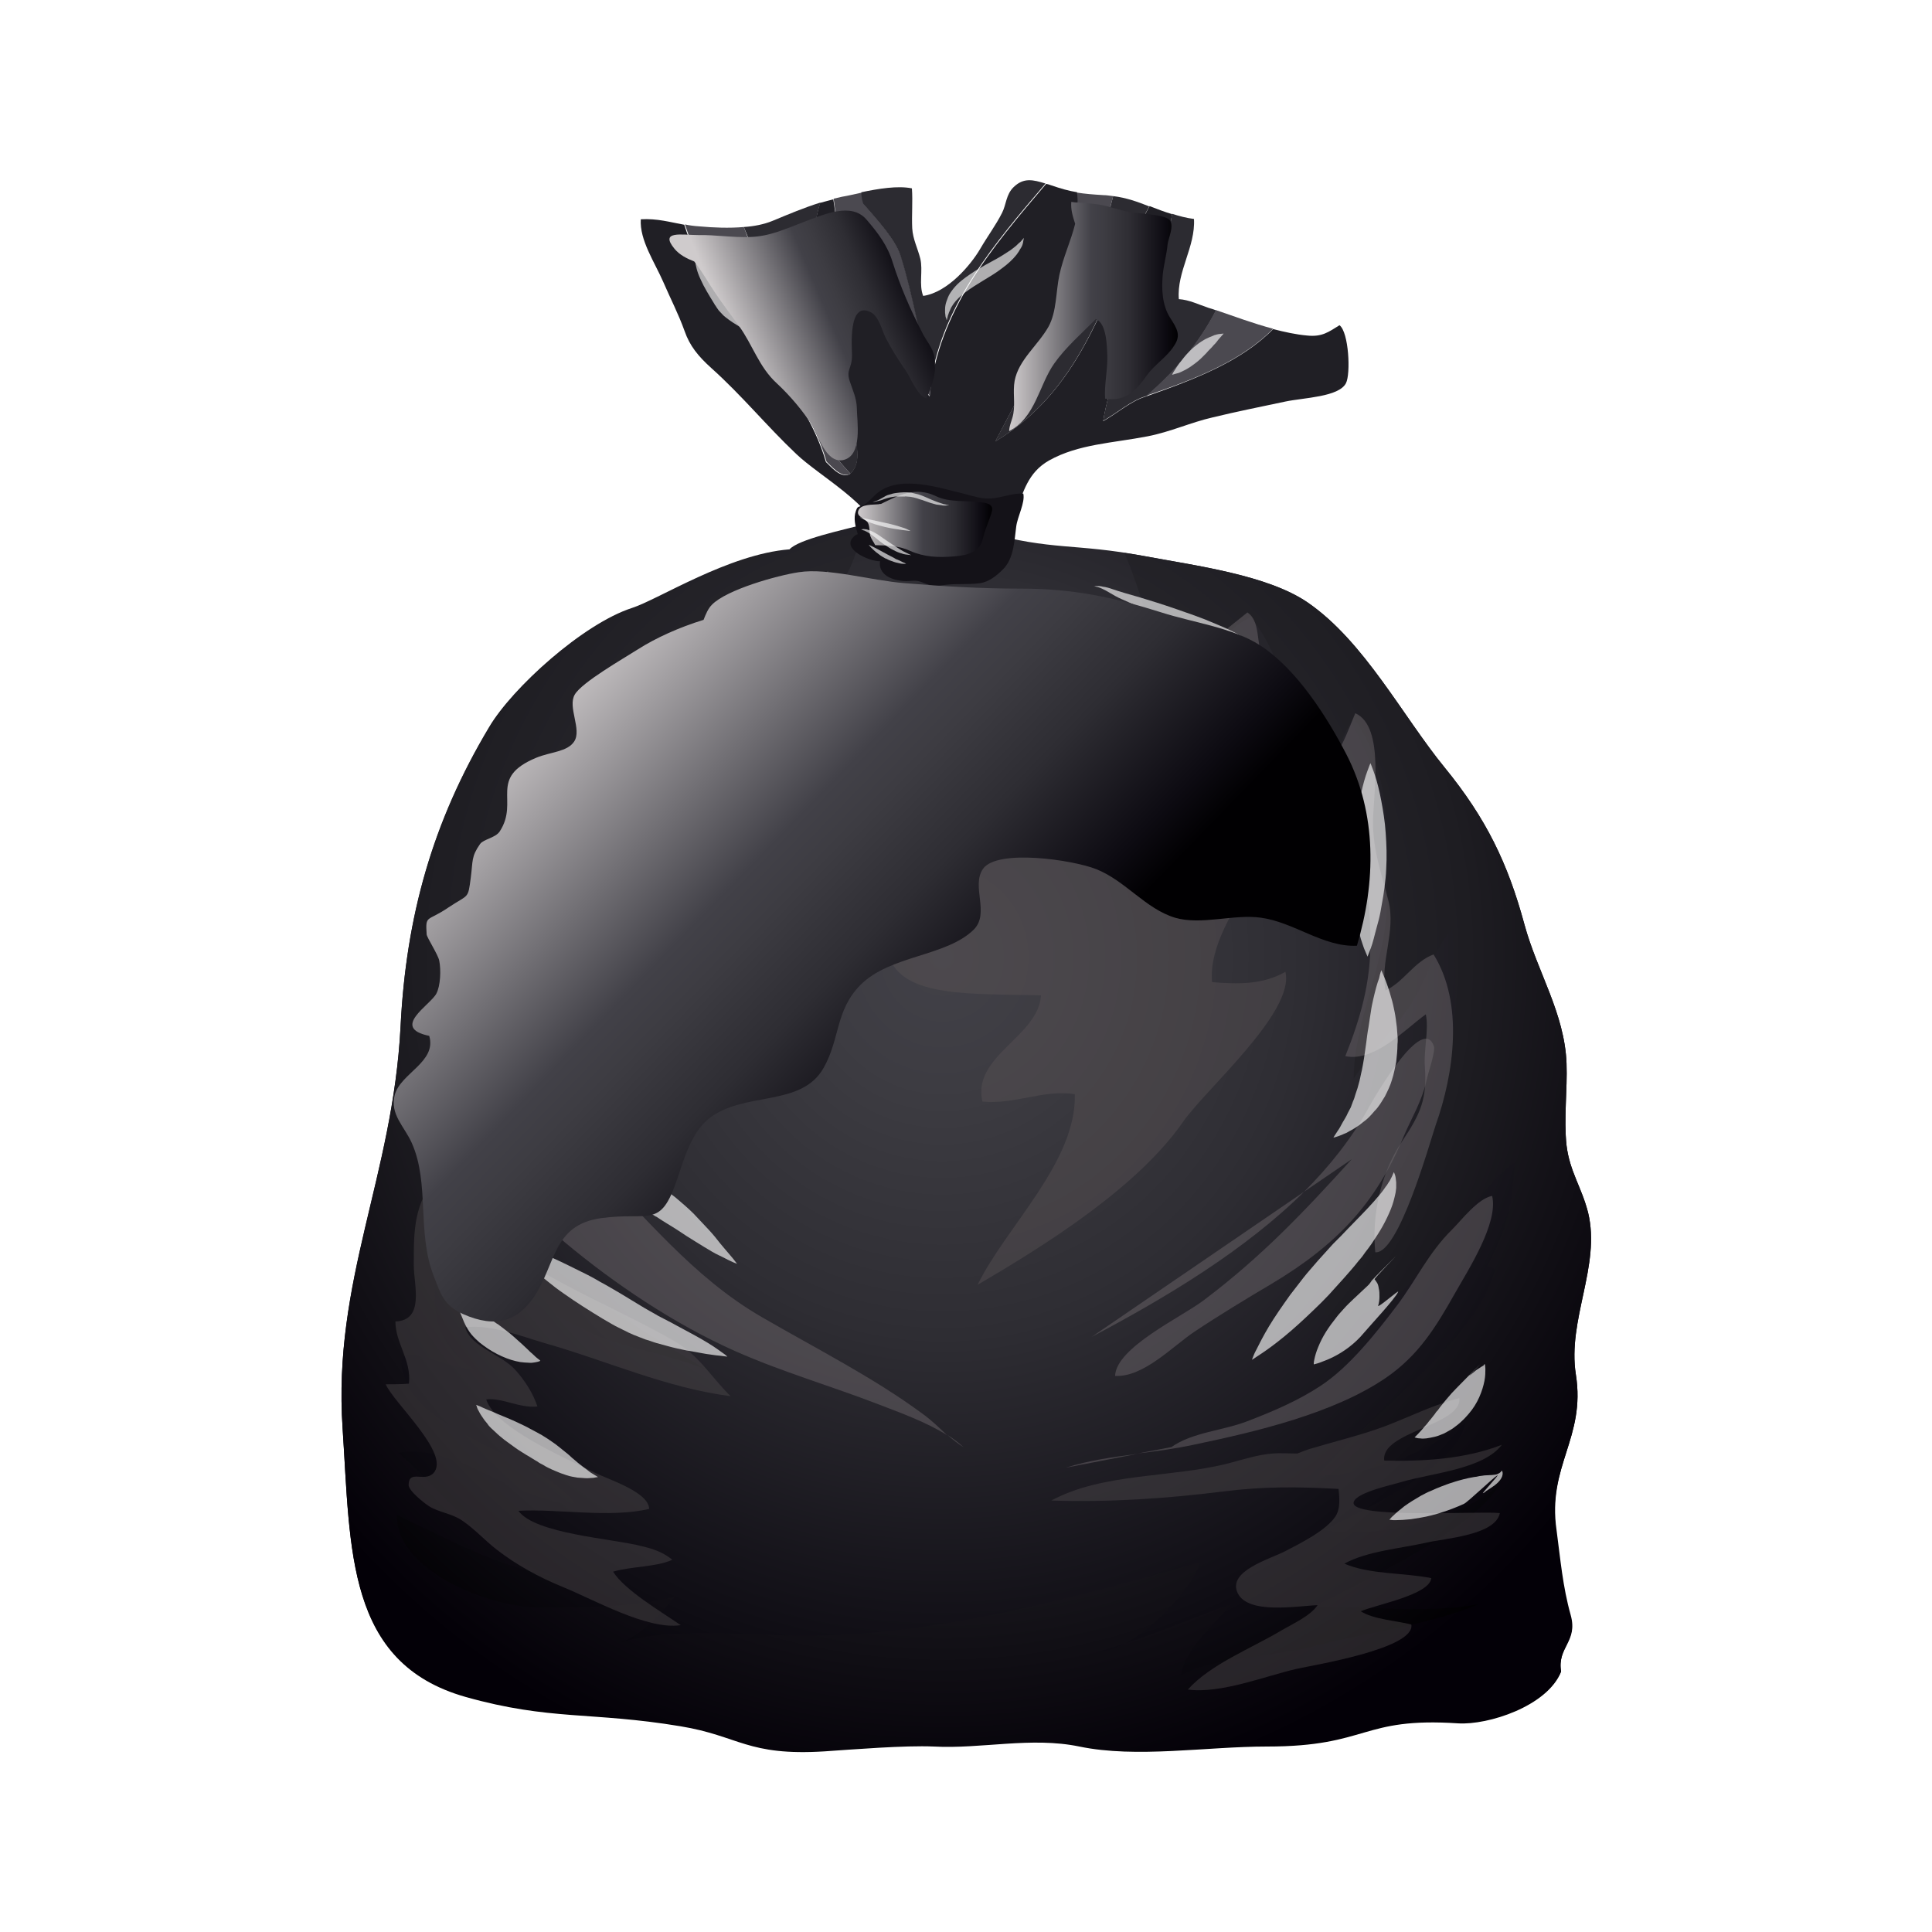 <?xml version="1.0" encoding="utf-8"?>
<!-- Generator: Adobe Illustrator 22.0.1, SVG Export Plug-In . SVG Version: 6.00 Build 0)  -->
<svg version="1.1" id="Layer_2" xmlns="http://www.w3.org/2000/svg" xmlns:xlink="http://www.w3.org/1999/xlink" x="0px" y="0px"
	 viewBox="0 0 600 600" style="enable-background:new 0 0 600 600;" xml:space="preserve">
<style type="text/css">
	.st0{display:none;opacity:0.7;}
	.st1{display:inline;opacity:0;fill:#1E0300;}
	.st2{display:inline;opacity:3.723300e-02;fill:#1E0300;}
	.st3{display:inline;opacity:7.446600e-02;fill:#1E0300;}
	.st4{display:inline;opacity:0.112;fill:#1E0300;}
	.st5{display:inline;opacity:0.149;fill:#1E0300;}
	.st6{display:inline;opacity:0.186;fill:#1E0300;}
	.st7{display:inline;opacity:0.223;fill:#1E0300;}
	.st8{display:inline;opacity:0.261;fill:#1E0300;}
	.st9{display:inline;opacity:0.298;fill:#1E0300;}
	.st10{display:inline;opacity:0.335;fill:#1E0300;}
	.st11{display:inline;opacity:0.372;fill:#1E0300;}
	.st12{display:inline;opacity:0.41;fill:#1E0300;}
	.st13{display:inline;opacity:0.447;fill:#1E0300;}
	.st14{display:inline;opacity:0.484;fill:#1E0300;}
	.st15{display:inline;opacity:0.521;fill:#1E0300;}
	.st16{display:inline;opacity:0.558;fill:#1E0300;}
	.st17{display:inline;opacity:0.596;fill:#1E0300;}
	.st18{display:inline;opacity:0.633;fill:#1E0300;}
	.st19{display:inline;opacity:0.67;fill:#1E0300;}
	.st20{display:inline;opacity:0.707;fill:#1E0300;}
	.st21{display:inline;opacity:0.745;fill:#1E0300;}
	.st22{display:inline;opacity:0.782;fill:#1E0300;}
	.st23{display:inline;opacity:0.819;fill:#1E0300;}
	.st24{display:inline;opacity:0.856;fill:#1E0300;}
	.st25{display:inline;opacity:0.894;fill:#1E0300;}
	.st26{display:inline;opacity:0.931;fill:#1E0300;}
	.st27{display:inline;opacity:0.968;fill:#1E0300;}
	.st28{fill:url(#SVGID_1_);}
	.st29{fill:#4B4950;}
	.st30{fill:#2C2B31;}
	.st31{fill:#201F25;}
	.st32{fill:url(#SVGID_2_);}
	.st33{opacity:0.45;fill:#595456;}
	.st34{opacity:0.45;fill:#746E71;}
	.st35{opacity:0.45;fill:#4E4A4C;}
	.st36{fill:#141218;}
	.st37{fill:url(#SVGID_3_);}
	.st38{opacity:0.64;fill:#FFFFFF;}
	.st39{fill:url(#SVGID_4_);}
	.st40{fill:url(#SVGID_5_);}
	.st41{fill:url(#SVGID_6_);}
	.st42{filter:url(#Adobe_OpacityMaskFilter);}
	.st43{opacity:0.81;mask:url(#SVGID_7_);fill:#333333;}
</style>
<g>
	<g class="st0">
		<path class="st1" d="M362.9,492.2c0,7.5-13.2,12.1-58.2,12.1c-33.1,0-58.8-4.6-58.8-12.1c0-7.5,25.8-22.4,58.8-22.4
			C337.7,469.7,362.9,484.6,362.9,492.2z"/>
		<path class="st2" d="M362.1,492.3c0,7.3-13.5,11.8-57.4,11.8c-32.5,0-57.9-4.5-57.9-11.8c0-7.3,25.4-21.6,57.9-21.6
			C337.2,470.7,362.1,485,362.1,492.3z"/>
		<path class="st3" d="M361.4,492.5c0,7.1-13.8,11.5-56.7,11.5c-31.9,0-57-4.4-57-11.5c0-7.1,25.1-20.8,57-20.8
			C336.6,471.7,361.4,485.4,361.4,492.5z"/>
		<path class="st4" d="M360.7,492.7c0,6.9-14.1,11.1-56,11.1c-31.4,0-56.1-4.3-56.1-11.1c0-6.9,24.8-20,56.1-20
			C336.1,472.7,360.7,485.8,360.7,492.7z"/>
		<path class="st5" d="M359.9,492.9c0,6.6-14.3,10.8-55.3,10.8c-30.8,0-55.3-4.2-55.3-10.8c0-6.6,24.4-19.2,55.3-19.2
			C335.5,473.7,359.9,486.2,359.9,492.9z"/>
		<path class="st6" d="M359.2,493.1c0,6.4-14.6,10.5-54.5,10.5c-30.3,0-54.4-4.1-54.4-10.5c0-6.4,24.1-18.4,54.4-18.4
			C335,474.6,359.2,486.7,359.2,493.1z"/>
		<path class="st7" d="M358.5,493.3c0,6.2-14.9,10.2-53.8,10.2c-29.7,0-53.5-4-53.5-10.2c0-6.2,23.7-17.6,53.5-17.6
			C334.4,475.6,358.5,487.1,358.5,493.3z"/>
		<path class="st8" d="M357.8,493.4c0,6-15.2,9.9-53.1,9.9c-29.2,0-52.6-3.9-52.6-9.9c0-6,23.4-16.8,52.6-16.8
			C333.9,476.6,357.8,487.5,357.8,493.4z"/>
		<path class="st9" d="M357,493.6c0,5.8-15.5,9.5-52.3,9.5c-28.6,0-51.7-3.8-51.7-9.5c0-5.8,23.1-16,51.7-16
			C333.3,477.6,357,487.9,357,493.6z"/>
		<path class="st10" d="M356.3,493.8c0,5.5-15.8,9.2-51.6,9.2c-28.1,0-50.8-3.7-50.8-9.2c0-5.5,22.7-15.3,50.8-15.3
			C332.8,478.6,356.3,488.3,356.3,493.8z"/>
		<path class="st11" d="M355.6,494c0,5.3-16,8.9-50.9,8.9c-27.5,0-49.9-3.6-49.9-8.9c0-5.3,22.4-14.5,49.9-14.5
			C332.2,479.5,355.6,488.7,355.6,494z"/>
		<path class="st12" d="M354.8,494.2c0,5.1-16.3,8.6-50.1,8.6c-27,0-49-3.5-49-8.6c0-5.1,22-13.7,49-13.7
			C331.7,480.5,354.8,489.1,354.8,494.2z"/>
		<path class="st13" d="M354.1,494.4c0,4.9-16.6,8.3-49.4,8.3c-26.4,0-48.1-3.4-48.1-8.3c0-4.9,21.7-12.9,48.1-12.9
			C331.1,481.5,354.1,489.5,354.1,494.4z"/>
		<path class="st14" d="M353.4,494.5c0,4.6-16.9,7.9-48.7,7.9c-25.9,0-47.2-3.3-47.2-7.9c0-4.7,21.4-12.1,47.2-12.1
			C330.5,482.5,353.4,489.9,353.4,494.5z"/>
		<path class="st15" d="M352.7,494.7c0,4.4-17.2,7.6-48,7.6c-25.3,0-46.3-3.2-46.3-7.6c0-4.4,21-11.3,46.3-11.3
			C330,483.5,352.7,490.3,352.7,494.7z"/>
		<path class="st16" d="M351.9,494.9c0,4.2-17.4,7.3-47.2,7.3c-24.8,0-45.4-3.1-45.4-7.3c0-4.2,20.7-10.5,45.4-10.5
			C329.4,484.4,351.9,490.7,351.9,494.9z"/>
		<path class="st17" d="M351.2,495.1c0,4-17.7,7-46.5,7c-24.2,0-44.6-3-44.6-7c0-4,20.3-9.7,44.5-9.7
			C328.9,485.4,351.2,491.1,351.2,495.1z"/>
		<path class="st18" d="M350.5,495.3c0,3.8-18,6.7-45.8,6.7c-23.6,0-43.7-2.9-43.7-6.7c0-3.8,20-8.9,43.6-8.9
			C328.3,486.4,350.5,491.5,350.5,495.3z"/>
		<path class="st19" d="M349.7,495.5c0,3.5-18.3,6.3-45,6.3c-23.1,0-42.8-2.8-42.8-6.3c0-3.5,19.7-8.1,42.8-8.1
			C327.8,487.4,349.7,491.9,349.7,495.5z"/>
		<path class="st20" d="M349,495.6c0,3.3-18.6,6-44.3,6c-22.5,0-41.9-2.7-41.9-6c0-3.3,19.3-7.3,41.9-7.3
			C327.2,488.3,349,492.3,349,495.6z"/>
		<path class="st21" d="M348.3,495.8c0,3.1-18.8,5.7-43.6,5.7c-22,0-41-2.6-41-5.7c0-3.1,19-6.5,41-6.5
			C326.7,489.3,348.3,492.7,348.3,495.8z"/>
		<path class="st22" d="M347.6,496c0,2.9-19.1,5.4-42.8,5.4c-21.4,0-40.1-2.5-40.1-5.4c0-2.9,18.6-5.7,40.1-5.7
			C326.1,490.3,347.6,493.1,347.6,496z"/>
		<path class="st23" d="M346.8,496.2c0,2.7-19.4,5.1-42.1,5.1c-20.9,0-39.2-2.4-39.2-5.1c0-2.7,18.3-4.9,39.2-4.9
			C325.6,491.3,346.8,493.5,346.8,496.2z"/>
		<path class="st24" d="M346.1,496.4c0,2.4-19.7,4.8-41.4,4.8c-20.3,0-38.3-2.3-38.3-4.8c0-2.4,18-4.1,38.3-4.1
			C325,492.3,346.1,493.9,346.1,496.4z"/>
		<path class="st25" d="M345.4,496.6c0,2.2-20,4.4-40.7,4.4c-19.8,0-37.4-2.2-37.4-4.4c0-2.2,17.6-3.3,37.4-3.3
			C324.5,493.2,345.4,494.3,345.4,496.6z"/>
		<path class="st26" d="M344.6,496.7c0,2-20.2,4.1-39.9,4.1c-19.2,0-36.5-2.1-36.5-4.1c0-2,17.3-2.5,36.5-2.5
			C323.9,494.2,344.6,494.7,344.6,496.7z"/>
		<path class="st27" d="M343.9,496.9c0,1.8-20.5,3.8-39.2,3.8c-18.7,0-35.6-2-35.6-3.8c0-1.8,16.9-1.7,35.6-1.7
			C323.4,495.2,343.9,495.1,343.9,496.9z"/>
	</g>
	<g>
		
			<radialGradient id="SVGID_1_" cx="686.48" cy="-1082.078" r="220.685" gradientTransform="matrix(1.147 0 0 1.202 -494.744 1597.916)" gradientUnits="userSpaceOnUse">
			<stop  offset="0" style="stop-color:#424148"/>
			<stop  offset="0.151" style="stop-color:#3D3C42"/>
			<stop  offset="0.444" style="stop-color:#2E2D33"/>
			<stop  offset="0.847" style="stop-color:#0D0B12"/>
			<stop  offset="1" style="stop-color:#010002"/>
		</radialGradient>
		<path class="st28" d="M487.6,501.7c-2.5-8.9-3.2-17.4-4.4-26.4c-2.7-20.1,9.3-28.7,6.2-48.4c-2.7-17,7.8-33.8,3.8-50.3
			c-2-7.9-5.7-12.7-6.7-20.9c-0.9-8.4,0.3-17.1,0-25.5c-0.6-15.6-9.1-28.4-13.1-43.2c-5.1-18.8-11.8-32.8-24.8-48.7
			c-13-15.9-24.9-39.1-42.5-51.2c-12.4-8.5-34.6-11.4-50.7-14.4c-21.8-4.1-28.5-1.6-49.7-7.5c-11.7-3.3-19.5-10.5-31.9-3.9
			c-3.8,2-25,5.5-28.6,9.5c-18.9,1.5-40.6,15.5-48.9,18.2c-15.2,4.9-37.2,24.8-44.4,37c-17.6,29.4-25.8,58.8-27.5,92.9
			c-2.4,46.7-21.1,78.8-18,124.8c2.5,37.7,1.1,72.8,38.2,83.3c26.3,7.4,39,4.5,66.7,9.1c18.3,3,20.7,9.3,44.8,7.8
			c8.8-0.6,24.9-1.9,33.9-1.5c14.8,0.8,30.2-3.1,45.2,0c17.8,3.7,39.4,0,58.3,0c31.6,0,29.1-9.2,59.3-7.2c9.3,0.6,27.7-5.3,32-16
			C483.5,511.6,489.9,509.9,487.6,501.7z"/>
		<path class="st29" d="M345.7,60.9c-1-0.1-2-0.3-3-0.3c-3.3-0.2-5.8-0.4-8.3-0.8c2,22.2-7.6,43.2-18.1,63.5
			C330.8,104.4,340.3,82.9,345.7,60.9z"/>
		<path class="st30" d="M345.7,60.9c-5.4,22-14.9,43.5-29.4,62.4c-2.4,4.7-4.9,9.3-7.3,13.9c28.9-17.5,34-47.3,47.9-73.1
			C353.4,62.7,349.8,61.4,345.7,60.9z"/>
		<path class="st30" d="M375.3,95.6c-3-1-6-2.5-9.2-2.7c-0.7-8.5,5.2-16.3,4.7-24.9c-2.4-0.3-4.6-0.9-6.8-1.6
			c-3.4,22.1-17.8,42.3-21.4,64.3c4.4-2.5,8.7-6.3,13.1-7.6c0.1,0,0.2-0.1,0.4-0.1c9-7.7,16.5-16.6,21.6-26.6
			C376.9,96.1,376.1,95.8,375.3,95.6z"/>
		<path class="st29" d="M395.4,102.1c-6.1-1.6-12.2-3.9-17.8-5.8c-5.1,10-12.6,18.9-21.6,26.6C371.5,117.6,385.5,112.1,395.4,102.1z
			"/>
		<path class="st31" d="M416,101c-3.4,2.1-5.4,3.7-10.1,3.2c-3.4-0.3-7-1.1-10.5-2c-10,10.1-24.1,15.5-39.7,21
			c-4.4,1.3-8.7,5.1-13.1,7.6c3.6-22,18.1-42.2,21.4-64.3c-2.4-0.7-4.7-1.6-7-2.5c-13.9,25.8-19,55.6-47.9,73.1
			c12.8-24.5,27.8-50,25.4-77.4c-2.5-0.4-5-1.1-8.2-2.2c-0.5-0.2-0.9-0.3-1.4-0.4c-16.8,19.7-33.6,39.5-36.2,66
			C277,110.4,275.6,93.9,268.3,80c-2.9,2.5-1.5,7.6-4.4,10.2c-2.4-9.4-3.8-18.9-5.1-28.3c-1.4,0.4-2.8,0.7-4.1,1.1
			c-6.6,20.1,5.4,47.6,10.6,69.1c0,5.1,2.9,11.4-1.5,15.2c-2.9,1.3-5.8-2.5-7.3-3.8c-7.3-25.4-30.6-41.9-40.8-64.8
			c-1.1-3-2.3-6-3.2-8.9c-4.4-0.8-8.4-2-13.5-1.7c-0.4,6.5,4.3,13.3,7,19.5c2.2,5.1,4.7,9.9,6.6,15.2c1.6,4.6,4.2,7.8,8.3,11.5
			c9.5,8.5,17.2,18,26.4,26.7c7.1,6.8,24.2,16.1,26,25.7c-1.4,1.2-2.4,3.3-1.9,4.8c0.7,2.5,0.6,1.6,3.8,2.5
			c5.3,1.5,13.8,0.9,19.5,0.6c13.9-0.8,17.1-7.4,20.8-16.1c2.4-5.6,3.6-11.7,10.3-15.5c9.1-5.1,19.8-5.4,30.6-7.5
			c7.2-1.4,13.3-4.3,20.3-5.9c7.4-1.8,15-3.3,22.5-4.9c5.7-1.2,16.6-1.4,18.8-5.7C419.5,116.1,418.9,103.2,416,101z"/>
		<path class="st29" d="M268.3,63.4c-0.4-1.1-0.6-2.3-0.6-3.6c-2.3,0.5-4.4,1-6.2,1.3c-0.9,0.2-1.8,0.4-2.6,0.6
			c1.2,9.4,2.7,18.9,5.1,28.3c2.9-2.5,1.5-7.6,4.4-10.2c7.3,14,8.7,30.5,20.4,43.2c0.1-1.5,0.3-3.1,0.6-4.5C286,106,284,93.3,280,80
			C278.5,74.9,272.7,68.5,268.3,63.4z"/>
		<path class="st30" d="M314.8,58.1c-2.4,2.3-2.3,5.5-3.6,8c-1.9,3.8-4.6,7.4-6.8,11.2c-2.8,4.8-10,13.5-17.7,14.6
			c-1.4-3.5,0-7.9-0.9-11.6c-0.8-3.2-2.3-6-2.5-9.4c-0.2-4.1,0.2-8.3-0.1-12.4c-4.4-0.9-10.4,0.1-15.7,1.2c0,1.3,0.2,2.5,0.6,3.6
			c4.4,5.1,10.2,11.4,11.7,16.5c4.1,13.4,6,26.1,9.3,38.6c3.9-24.2,19.8-42.9,35.6-61.4C320.8,55.8,317.9,55.1,314.8,58.1z"/>
		<path class="st29" d="M231,70.5c-4.6,0.4-9.4,0.2-13.8-0.2c-1.6-0.1-3.1-0.3-4.5-0.6c1,3,2.1,6,3.2,8.9
			c10.2,22.9,33.5,39.4,40.8,64.8c1.5,1.3,4.4,5.1,7.3,3.8c0.1,0,0.1-0.1,0.1-0.1c-17.7-18.7-22.9-43.9-29.3-67.2
			C233.3,76.8,232.2,73.6,231,70.5z"/>
		<path class="st30" d="M265.4,132c-5.2-21.5-17.3-49-10.6-69.1c-5.1,1.6-9.6,3.5-14.9,5.7c-2.7,1.1-5.8,1.7-8.9,1.9
			c1.3,3,2.4,6.2,3.8,9.4c6.4,23.3,11.6,48.5,29.3,67.2C268.2,143.3,265.4,137,265.4,132z"/>
		
			<radialGradient id="SVGID_2_" cx="686.48" cy="-1082.076" r="220.684" gradientTransform="matrix(1.147 0 0 1.202 -494.744 1597.916)" gradientUnits="userSpaceOnUse">
			<stop  offset="0" style="stop-color:#34333A"/>
			<stop  offset="0.22" style="stop-color:#2F2E34"/>
			<stop  offset="0.645" style="stop-color:#1E1D22"/>
			<stop  offset="1" style="stop-color:#030007"/>
		</radialGradient>
		<path class="st32" d="M489.4,426.9c-2.7-17,7.8-33.8,3.8-50.3c-2-7.9-5.7-12.7-6.7-20.9c-0.9-8.4,0.3-17.1,0-25.5
			c-0.6-15.6-9.1-28.4-13.1-43.2c-5.1-18.8-11.8-32.8-24.8-48.7c-13-15.9-24.9-39.1-42.5-51.2c-12.4-8.5-34.6-11.4-50.7-14.4
			c-2.2-0.4-4.2-0.7-6.2-1c7,16.4,11,36.6,17.4,46.5c9-8.2,9-20.3,21.9-26.6c13.8,17.7,14.2,43,17.7,63.4
			c9.9-3.6,6.7-23.9,14.4-31.8c11.3,16.4,10.1,34.2,10.2,55.7c0.1,19.6-10.3,37.3-10.4,56.1c6.5-10,14.8-17,20.3-27.5
			c3.4-6.6,5.2-13.3,10.3-19c1.6,17,2,35.6-4.5,51.7c-9.3,23.5-27.7,44.1-35.4,68.2c27.8,5.9,42.2-36.1,59.2-47.3
			c-0.5,13.3-2.4,20.3-8.4,32.2c0.9,0,1.7,0.3,2.3,1c-5.4,22.2-40,45.8-55,64c17.6-0.4,32.6-6.9,45.9-16.3
			c-2.7,13.6-30.4,26.3-43.7,33.1c15.1,3.4,44-4,54.2-14.1c-7.4,13.8-42.8,30.4-58.1,38.2c16.8-0.6,35.3,2.1,51.7-1
			c-16.8,6.9-34.7,8.6-52.1,13.3c-11.2,3-31.3,3.2-40.3,8.8c1.1-8.2,10.2-15.6,15.6-22.1c-10.6,3.6-21.7,8.5-33,12.2
			c-3,1.6-5.8,2.5-8.3,2.5c2.8-0.7,5.5-1.6,8.3-2.5c10-5.3,21.2-18.1,23.3-25.2c-39.1,10.9-82.2,23-123.9,22.8
			c-16.3-0.1-40.4-2.8-55.8,2c-0.7,0.2-1.3,0.5-2,0.7c0.6-0.2,1.3-0.4,2-0.7c7-2.7,12.2-9,16.7-14.2c-13.8,3.5-27.6,3.4-42.5,3.4
			c-15.6-0.1-44.5-11.7-43.9-28.7c15.8,7.4,31.6,16.4,49.4,19.1c-20.2-5-36.1-28-49-38.4c18.2-3.3,37.1,15.9,55,15.8
			C168.1,452.7,133,446,126.1,429c-6.3-15.5,9.3-4.5,21.3-3.6c-11.6-7.4-13.4-17.8-12-29.1c17.5-3.3,38.1,15,54.3,20.1
			c9.7,3.1,20,5.1,29.4,8.8c-23.8-14.4-63.7-37.6-73.5-63.3c10,0.3,18.5,8.6,28.5,8.3c-2.4-18.5-29.8-31.9-31.7-51.4
			c10-1.4,17.7,3.8,27.1,3.2c3.9-14.5-13.7-28.2-11-43.9c10-1.9,17.1,6.2,28.5,5c-17.5-7.9-16.2-31.8-15.4-46.6
			c11.8-1.4,26.9,2.5,37-4.3c12-8,7.5-23.5,8.2-35.1c13.9,1.3,11.5-8.4,21-13.3c6.5-3.4,14.3,2.2,20.8-1c5.6-2.7,7.3-12.5,10.4-20.1
			c-7.7,2-21,4.8-23.8,7.9c-18.9,1.5-40.6,15.5-48.9,18.2c-15.2,4.9-37.2,24.8-44.4,37c-17.6,29.4-25.8,58.8-27.5,92.9
			c-2.4,46.7-21.1,78.8-18,124.8c2.5,37.7,1.1,72.8,38.2,83.3c26.3,7.4,39,4.5,66.7,9.1c18.3,3,20.7,9.3,44.8,7.8
			c8.8-0.6,24.9-1.9,33.9-1.5c14.8,0.8,30.2-3.1,45.2,0c17.8,3.7,39.4,0,58.3,0c31.6,0,29.1-9.2,59.3-7.2c9.3,0.6,27.7-5.3,32-16
			c-1.2-7.5,5.3-9.1,3-17.4c-2.5-8.9-3.2-17.4-4.4-26.4C480.5,455.2,492.5,446.5,489.4,426.9z"/>
		<path class="st33" d="M399.2,301.8c-7,4-14.7,3.9-22.8,3.2c-1.8-22.5,30.9-45,20.1-67.3c-5.7,7.9-15.7,21.7-27.6,20.4
			c-2.8-6.8,0.4-14.7-4.1-20.1c-5.6,2.7-10.1,8.2-15.2,12.4L349,248c-0.8-12.4,0.3-25.1-2.1-39c-3.7-21.9-17.2-24.3-37.9-14.2
			c-18.5,9-45.2,14.9-61.1,25.3c-9.9,6.5-11.5,17.5-19.2,25.8c-11.3,12.1-31.5,13.3-42.3,23.9c10.3,11.3,18.7,25.5,38.1,24.1
			c18.4-1.3,34.5-19.4,52.3-17.7c-8.9,33.7,12,32.3,46.5,32.9c-0.8,12.9-21.5,18.8-18.2,33c10.1,1,18.8-3.8,28.7-2.3
			c0.5,21.1-21.2,40.9-30.2,59.2c22.3-13,50-30.7,63.8-50.6C374.4,338.3,402.2,314.3,399.2,301.8z"/>
		<g>
			<path class="st34" d="M294.2,445.6c1.7,1.5,3.4,2.8,5.1,3.9C297.8,448.1,296.1,446.8,294.2,445.6z"/>
			<path class="st34" d="M286.7,439.2c-15.4-11.4-33.3-20.4-50-30.1c-22-12.7-36.4-31.7-53.9-48.6c-11.5-11.2-34.2-16.1-51.2-14.4
				c4.5,5.9,8.3,12.5,13.8,17.8c5.3,5.1,12.5,7.6,18.4,12c1.1,0.8,2.3,1.7,3.5,2.5c2.6,2.5,5.3,5,8.1,7.4
				c15.3,12.8,34,25.4,52.9,33.8c14.4,6.4,30,10.9,44.7,16.6c6.5,2.5,14.8,5.5,21.1,9.5C291.7,443.4,289.2,441,286.7,439.2z"/>
		</g>
		<g>
			<path class="st34" d="M445.3,324.9c-3.4-9.9-17.9,14.8-20.3,19.2c-5.2,9.4-12.1,18.1-20,26l14.8-10.1
				c-14.7,16.2-28,30.3-46.1,43.9c-6.9,5.2-27.1,14.6-27.4,23.4c8.8,0.5,18-9.3,24.6-13.7c7.8-5.2,15.9-10.1,24-14.9
				c20.3-12.1,32.5-25.2,40.9-45.5c2.5-5.9,5.8-11.2,7.2-17.6C443.4,333.5,445.9,326.5,445.3,324.9z"/>
			<path class="st34" d="M405,370.1l-66,45.1C362.4,402.8,386.6,388.3,405,370.1z"/>
		</g>
		<g>
			<path class="st34" d="M463.4,371.4c-4.4,0.8-9.4,7.4-12.4,10.4c-7.5,7.4-11.2,15.8-17.2,23.7c-6.3,8.3-14.7,19-23.7,24.9
				c-7,4.6-14.7,7.9-22.8,11c-7.5,2.9-17,3.4-23.5,8l-10.5,2c5.8-0.7,11.6-1.5,17.3-2.7c19.7-4.1,43.7-9.8,59.8-20.8
				c10.2-7,15.6-15.9,21.3-26C456,394.3,465.4,379.8,463.4,371.4z"/>
			<path class="st34" d="M353.3,451.5c-7.6,1-15.1,2-22.3,4.3L353.3,451.5z"/>
		</g>
		<path class="st34" d="M196,235.7c2.6-0.5,7.6,2.6,9.8,3.4c6.5,2.4,15,7.7,21.8,8.4c-1.1-5.7-4.5-10.9-6.9-16.3
			c-1.8-4-3.6-8.2-5.1-12.5c-0.1-1.7-0.2-3.4-0.2-5c0-5.4,0.9-14.2-3.2-18.3c-2.8,5.2-6.1,8.5-6.6,14.7c-0.4,5.1,0.2,10.3,0,15.4
			c-3.8-3.6-8.9-10-13.7-4.6c-3.1,3.6-1.9,10-3.4,14.2c-2.5-2.7-2.8-6.3-4.9-9.2c-3.6,1.3-4.9,5.1-6,8.3c-0.9,2.8-1.1,12.4-4.1,14.1
			c-2,1.1-6.3-1.2-8.3,0.5c-2,1.7,0,8.1,0.6,10.1c1.3,4.1,3.7,7.9,4.7,12.1c0.5,2.2,1.4,12.9-0.9,13.8c-5.3,2.1-13.8-10.8-17-11.9
			c-0.4,4.2,1.5,8,1.8,12.2c0.4,5.2,0.1,10.5,0.1,15.8c0,3.6-1,8.5,0.7,11.9c1.5,3,4.9,5.5,6.8,8.4c1.6,2.5,2.8,6.9,6.4,7.6
			c0.6-3.9-0.8-7.6-1.7-11.4c-2.1-9.3-3.9-18.7-3.4-28.3c3.4-0.4,6.3,0.6,9.1,1.9c10.8,5.3,19,14.8,30,19.6c-0.5-3.1-4-5.4-6.4-7.7
			c-4-3.8-7.5-7.5-10.2-12.1c-2.6-4.4-3.5-8.4-5.1-13.1c-1.3-3.6-4-7-4.8-10.7c-0.5-2.3-1.1-8.8-0.1-11c0.5-1.1,2.8-0.9,3.1-1.6
			c1.4-3.6-1.4-9.2,1.3-12.1c3.8,2.3,8.9,3,13.5,2.5C194.4,241.2,191.4,236.7,196,235.7z"/>
		<path class="st34" d="M445.2,296.4c-6.1,2.3-9.2,8.5-14.9,11.2c-1.8-8.7,3.3-18.3,0.9-27.8c-2.2-8.6-4.8-15.6-4.8-24.5
			c0-7.9,3.8-29.7-5.5-33.8c-1.6,3.5-6.4,18.2-11.4,16.6c-4.5-1.4-4.8-13.3-4.9-16.5c-0.3-9.9-2.4-8.1-9.5-13.4
			c-0.2-0.1-0.4-0.3-0.5-0.5l1.3-0.2c-0.7-0.2-1.3-0.3-2-0.4c-4.7-5.1-1.6-13.6-6.5-16.9c-5.6,4.4-11.8,9.6-17.2,14
			c-3.4,2.8-11.7,9-11.4,13.5c11.1,4.6,18.2-3.6,25.7-8.1l5.6-1c0.1,3.4-0.2,6.9,0,10.3c11.4,0.2,11,3.6,12.1,12.8
			c1,8.5,2.8,18.3,6.6,26c5.2-2.5,4.5-13.1,12.9-11.4c1.1,7.1,0.4,14.6,1.7,21.7c1.5,8.2,2.2,16.3,2.2,24.6
			c0,12.8-3.1,23.6-7.8,35.4c9.1,1.9,18.6-8.4,25-13c1,4.8-0.7,11.2-0.3,16.2c0.7,10-1.2,14.5-7.1,23.3c-6.7,10-9.4,22.9-8.3,34.4
			c7.2,0.7,16.7-33.3,18.8-39.6C451.5,333.5,454.7,311.6,445.2,296.4z"/>
		<path class="st35" d="M190.4,488.1c5.7-1.7,13.4-1.4,18.4-3.7c-2.7-2.2-5.6-3.3-9.4-4.2c-9.1-2.4-33.2-3.8-38.4-11
			c12.1-0.7,28.5,2.3,40.6-0.6c-0.1-5.2-12.5-9.1-16.8-11.2c-9-4.5-31-13.9-33.8-22.8c5-0.6,10.3,2.8,15.9,2.2
			c-1.3-4-3.9-8.1-6.9-11.4c-4.3-4.8-14-7.2-15.5-13.2c7.9-1,17.4,2.8,24.6,4.9c19.1,5.4,37.7,13.9,57.8,16.5
			c-6.4-6.3-9.6-12.6-17.8-17.3c-15.4-8.9-32.4-15.5-47.2-25.4c-2.9-1.9-6.3-4.9-10-7.7l0.6,0.3c-0.4-0.2-0.8-0.4-1.1-0.7
			c-1-0.7-1.9-1.4-2.9-2c-5.9-4.8-6.9-10.5-12.5-16.2c-7.5,9.5-7.5,16.9-7.5,28.3c0,6.2,3.5,17.1-5.7,17.5c0,6.8,5,11.9,4.2,19.3
			c-2.3,0.2-4.8,0.2-7.2,0.2c2.3,5.6,20.3,21.7,14.8,27.6c-2.8,2.9-7.6-1.2-7.7,3.6c-0.1,1.8,4.7,5.6,6.4,6.7
			c2.8,1.8,7.2,2.3,10.2,4.4c4,2.7,7.2,6.3,10.7,9c6.2,4.8,13.1,8.6,20.7,11.7c9.4,3.8,26.2,13.4,36.5,11.8
			C205,500.3,194.1,493.9,190.4,488.1z"/>
		<path class="st35" d="M420.4,466.5c0.8-3.1,12.6-5.5,15-6.3c9.1-2.7,25.3-3.9,31-11.5c-11.3,4.4-24.2,5.2-36.5,4.9
			c-1.3-9,24.2-10.9,23.3-19.4c-7.9,2-15.4,5.8-23,8.7c-7.5,2.8-15.5,4.7-23.2,7c-1.1,0.3-2.5,0.9-4.1,1.5c-2.6,0-5.3-0.2-7.7,0
			c-4.8,0.4-8.9,1.8-13.5,3c-17.7,4.6-39.1,2.9-55.2,11.6c17.8,0.6,35.7-0.6,53.3-2.8c12.7-1.6,23.1-1.5,35.9-0.8
			c0.3,2.9,0.6,6.2-1,8.6c-3,4.4-10.7,8.2-15.5,10.7c-4.8,2.5-18.2,6.2-14.8,13.1c3.3,6.7,18.7,3.9,24.8,3.7
			c-2.3,3.4-7.8,5.8-11.5,8c-9.3,5.5-21.8,10.4-28.8,18.2c10.1,1.4,24.1-4.2,33.7-6.4c5.3-1.2,37-6.3,35.7-13.8
			c-4.8-1.2-11.8-1.6-15.7-4.1c4.8-2.1,21.4-5.1,21.9-10.3c-8.4-1.7-19.2-1.1-27-4.5c7.1-3.9,17.4-4.7,25.4-6.5
			c6-1.4,21.5-2.3,22.9-9.2C459.2,469.2,419,471.8,420.4,466.5z"/>
		<path class="st36" d="M317.8,153.3c-3.6-0.2-6.6,1.3-10.1,1.5c-2.8,0.2-5.4-0.7-8.1-1.4c-7.9-1.9-19.4-5.8-26.6-0.7
			c-1.7,1.2-2.9,3-4.6,4c-1.8,1-2,0.2-2.6,2c-0.8,2.2-0.2,4.7,0.6,7.2c-0.4,0.1-0.8,0.3-1.4,0.9c-3.7,3.8,5.1,7.6,8.3,7.5
			c-0.7,5.1,5.7,6.5,9.5,6.1c3.1-0.3,3.5,0.7,6.4,1.4c1.4,0.4,3.3-0.1,4.7-0.2c3.4-0.4,7.1,0,10.5-0.5c2.8-0.4,5.2-2.4,7.1-4.3
			c3.4-3.4,3.5-8.9,4.1-13.3C316,160.4,318.4,156.1,317.8,153.3z"/>
		<linearGradient id="SVGID_3_" gradientUnits="userSpaceOnUse" x1="266.466" y1="162.862" x2="308.105" y2="162.862">
			<stop  offset="0" style="stop-color:#CFCBCC"/>
			<stop  offset="0.484" style="stop-color:#424148"/>
			<stop  offset="0.562" style="stop-color:#3D3C42"/>
			<stop  offset="0.713" style="stop-color:#2E2D33"/>
			<stop  offset="0.921" style="stop-color:#0D0B12"/>
			<stop  offset="1" style="stop-color:#010002"/>
		</linearGradient>
		<path class="st37" d="M305.5,156.1c-4.8-0.8-10.5,0.1-14.8-2c-6.4-3.1-11.6-0.3-17.1,2.4c-0.2,0-0.5,0-0.7,0.1
			c-1.8,0.2-5.5-0.1-6.3,1.9c-0.8,2,1.9,2.3,2.9,3.8c0.7,1.2,0.4,2.9,0.8,4.2c0.4,1.1,1.1,1.9,1.5,2.8c4,0.1,7.5,0.2,10.9,1.8
			c4.3,1.9,8.7,2.1,13.5,1.7c4.5-0.3,8.1-1.5,9-5.4c0.5-2.2,1.3-4.2,2.1-6.3C308.2,158.5,309.1,156.7,305.5,156.1z"/>
		<g>
			<path class="st38" d="M271,155.8c0,0,0.4,0,1-0.2c0.6-0.2,1.4-0.6,2.4-1.2c0.5-0.3,1-0.6,1.8-0.8c0.6-0.2,1.3-0.4,2.1-0.5
				c0.8-0.1,1.6-0.2,2.3-0.2l0.6,0c0.3,0,0.4,0,0.6,0l1.2,0.1c0.8,0.2,1.7,0.4,2.4,0.6c0.7,0.2,1.4,0.5,2.1,0.8
				c1.3,0.6,2.5,1.1,3.6,1.5c0.5,0.2,1,0.3,1.5,0.5c0.2,0.1,0.4,0.1,0.6,0.2c0.2,0,0.4,0,0.5,0.1c0.7,0.1,1.1,0.2,1.1,0.2
				s-0.4,0-1.1,0.1c-0.2,0-0.4,0-0.6,0c-0.2,0-0.4,0-0.7-0.1c-0.5-0.1-1.1-0.1-1.6-0.2c-1.2-0.3-2.5-0.7-3.8-1.2
				c-0.7-0.3-1.4-0.4-2.1-0.7c-0.7-0.2-1.4-0.4-2.1-0.5l-1.2-0.1c-0.2,0-0.5-0.1-0.5,0l-0.6,0c-0.8,0-1.5,0-2.2,0
				c-0.6,0-1.3,0.2-2,0.3c-0.5,0.1-1.1,0.3-1.7,0.5c-0.5,0.2-1,0.4-1.5,0.5c-0.5,0.1-0.9,0.2-1.2,0.3
				C271.4,155.9,271,155.8,271,155.8z"/>
			<path class="st38" d="M267,160.7c0,0,0.3,0,0.7,0.1c0.4,0.1,1.1,0.3,1.8,0.4c1.5,0.3,3.5,0.8,5.5,1.2c2,0.4,4,1,5.5,1.5
				c0.7,0.2,1.3,0.5,1.7,0.7c0.4,0.2,0.6,0.3,0.6,0.3s-1.1-0.1-2.6-0.3c-1.5-0.2-3.6-0.5-5.6-1c-1-0.3-2-0.5-2.9-0.8
				c-0.9-0.3-1.8-0.6-2.5-1c-0.7-0.3-1.2-0.6-1.6-0.9C267.2,160.9,267,160.7,267,160.7z"/>
			<path class="st38" d="M267.4,164.4c0,0,0.3,0,0.8-0.1c0.3,0,0.6,0.1,0.9,0.1c0.4,0.1,0.7,0.2,1.2,0.4c0.8,0.3,1.7,0.8,2.6,1.4
				c0.9,0.6,1.7,1.2,2.6,1.8c1.8,1.2,3.6,2.4,5,3.2c0.4,0.2,0.7,0.3,1,0.5c0.3,0.1,0.6,0.3,0.8,0.4c0.5,0.2,0.7,0.3,0.7,0.3
				s-0.3,0-0.8-0.1c-0.3,0-0.6-0.1-0.9-0.1c-0.4-0.1-0.8-0.1-1.2-0.3c-0.8-0.2-1.8-0.6-2.7-1.1c-1-0.5-1.9-1.1-2.8-1.7
				c-0.9-0.6-1.8-1.3-2.6-2c-0.8-0.6-1.5-1.2-2.2-1.6c-0.3-0.2-0.7-0.4-0.9-0.5c-0.3-0.1-0.5-0.3-0.8-0.3
				C267.7,164.5,267.4,164.4,267.4,164.4z"/>
			<path class="st38" d="M269.8,169.2c0,0,0.8,0.3,1.9,0.9c1.1,0.6,2.5,1.3,3.9,2.1c0.7,0.4,1.4,0.7,2.1,1.1c0.3,0.2,0.6,0.4,1,0.5
				c0.3,0.1,0.6,0.3,0.9,0.4c0.5,0.3,1,0.5,1.3,0.6c0.3,0.2,0.5,0.3,0.5,0.3s-0.2,0-0.6,0c-0.4,0-0.9,0-1.6-0.2
				c-0.6-0.1-1.4-0.3-2.1-0.6c-0.4-0.1-0.8-0.3-1.1-0.4c-0.4-0.2-0.7-0.4-1.1-0.5c-0.7-0.4-1.4-0.8-2-1.3c-0.6-0.4-1.2-0.9-1.6-1.3
				C270.2,169.8,269.8,169.2,269.8,169.2z"/>
		</g>
		<path class="st38" d="M149.6,298.4c0,0,0.1,0.2,0.3,0.7c0.2,0.4,0.3,1.2,0.8,1.9c0.2,0.4,0.4,0.7,0.7,1.1c0.3,0.4,0.6,0.8,0.9,1.3
			c0.3,0.5,0.8,0.9,1.2,1.4c0.4,0.5,0.9,1,1.4,1.5c0.5,0.5,1,1.1,1.5,1.6c0.6,0.5,1.1,1.1,1.7,1.7c1.2,1.2,2.5,2.3,3.8,3.6
			c1.3,1.2,2.7,2.5,4.2,3.8c1.4,1.3,2.9,2.6,4.3,3.9c1.5,1.3,2.9,2.7,4.3,4l1.1,1l0.1,0.1l0.1,0.1l0,0l0,0c-0.1,0,0.1,0.1-0.1-0.1
			l0.3,0.2l0.6,0.5c0.7,0.6,1.5,1.4,2.1,1.8c1.2,1,2.6,2.1,4,3.1c1.4,1,2.7,1.9,4,2.7c1.2,0.9,2.5,1.6,3.5,2.4
			c1.1,0.7,2,1.3,2.8,1.9c1.5,1.1,2.4,1.8,2.4,1.8s-1.2,0-3.2-0.1c-2-0.2-4.8-0.5-8.1-1.3c-0.8-0.2-1.7-0.4-2.6-0.7
			c-0.9-0.3-1.8-0.6-2.7-0.9c-0.9-0.3-1.8-0.8-2.8-1.2c-1-0.4-1.9-1-2.9-1.5c-1.1-0.6-1.8-1.1-2.6-1.6l-0.6-0.4l-0.3-0.2l-0.5-0.3
			l-1.2-0.9c-1.7-1.3-3.3-2.6-4.8-4c-1.5-1.4-3-2.9-4.4-4.4c-1.4-1.5-2.7-3.1-3.9-4.6c-1.2-1.6-2.2-3.2-3.1-4.7
			c-0.9-1.6-1.6-3.1-2.1-4.6c-0.5-1.5-0.8-2.9-1-4.2c0-0.7-0.1-1.3-0.1-1.8c0-0.6,0.1-1.1,0.2-1.6c0.1-0.9,0.5-1.5,0.6-2
			C149.5,298.6,149.6,298.4,149.6,298.4z"/>
		<path class="st38" d="M164.2,262.8c0,0,0.1,0.2,0.2,0.6c0.1,0.2,0.1,0.4,0.2,0.7c0.1,0.3,0.3,0.6,0.4,0.9c0.1,0.3,0.4,0.6,0.6,1
			c0.2,0.4,0.5,0.7,0.8,1.1c0.6,0.8,1.3,1.5,2.1,2.4c1.7,1.7,3.9,3.5,6.3,5.5c1.2,1,2.5,2.1,3.8,3.3l1,0.9c0.2,0.2,0.6,0.6,0.9,0.9
			l1.8,1.9c1.2,1.2,2.3,2.3,3.4,3.6c1.2,1.2,2.2,2.5,3.3,3.7c1,1.2,2,2.5,2.9,3.7c0.9,1.2,1.7,2.4,2.3,3.6c0.7,1.1,1.2,2.2,1.7,3.2
			c0.5,1,0.8,1.9,1,2.6c0.5,1.5,0.6,2.3,0.6,2.3s-0.9-0.5-2.3-1.3c-0.7-0.4-1.5-0.9-2.5-1.5c-1-0.6-1.9-1.3-3.1-2
			c-1.1-0.7-2.3-1.6-3.5-2.4c-1.2-0.9-2.5-1.8-3.8-2.8c-1.3-1-2.7-2.1-4-3.2c-1.3-1.1-2.7-2.5-3.9-3.7l-1.8-1.9
			c-0.3-0.3-0.5-0.6-0.9-1l-0.8-0.9c-1.1-1.2-2.2-2.5-3.2-3.9c-1-1.3-1.9-2.7-2.7-4.1c-0.8-1.4-1.4-2.8-1.9-4.1
			c-0.4-1.4-0.7-2.6-0.7-3.8c0-0.6,0-1.1,0.1-1.6c0.1-0.5,0.1-0.9,0.3-1.4c0.1-0.4,0.3-0.8,0.4-1c0.2-0.3,0.3-0.5,0.4-0.7
			C164,263,164.2,262.8,164.2,262.8z"/>
		<path class="st38" d="M176.5,246.3c0,0,0.4,0.6,0.9,1.5c0.2,0.5,0.6,1,1,1.6c0.2,0.3,0.3,0.5,0.6,0.8c0.2,0.3,0.4,0.6,0.7,0.9
			c0.4,0.6,1,1.3,1.5,2c0.5,0.7,1.1,1.4,1.7,2.2c0.3,0.4,0.6,0.8,0.9,1.1c0.3,0.4,0.6,0.8,0.9,1.2c0.6,0.8,1.2,1.6,1.8,2.4
			c0.6,0.8,1.2,1.7,1.8,2.6c0.6,0.9,1.1,1.7,1.6,2.6c1.1,1.7,1.9,3.5,2.6,5.1c0.7,1.6,1.1,3,1.3,4.1c0.2,1.1,0.3,1.7,0.3,1.7
			s-0.7-0.2-1.9-0.6c-1.1-0.4-2.6-1.1-4.3-2c-1.7-0.9-3.5-2.1-5.2-3.6c-0.9-0.7-1.7-1.5-2.5-2.4c-0.8-0.9-1.6-1.8-2.3-2.8
			c-0.7-1-1.4-2-1.9-3.1c-0.6-1.1-1-2.2-1.3-3.3c-0.4-1.1-0.6-2.2-0.7-3.3c-0.1-1.1-0.1-2.1,0-3.1c0.1-0.5,0.1-0.9,0.2-1.3
			c0.1-0.4,0.2-0.9,0.4-1.2c0.3-0.8,0.5-1.4,0.9-1.8C176.1,246.8,176.5,246.3,176.5,246.3z"/>
		<path class="st38" d="M186,238.7c0,0,0.2,0,0.4,0.1c0.3,0.1,0.7,0.2,1.2,0.3c1,0.3,2.3,0.8,3.6,1.5c2.8,1.3,5.8,3.4,8.2,5.7
			c0.6,0.5,1.2,1.2,1.8,1.7c0.6,0.6,1.1,1.2,1.6,1.7c0.5,0.6,0.9,1.1,1.4,1.7c0.4,0.5,0.8,1.1,1.2,1.5c0.4,0.5,0.8,1,1.1,1.4
			c0.4,0.4,0.7,0.9,1,1.1c0.3,0.3,0.6,0.6,0.8,0.8c0.2,0.2,0.3,0.3,0.3,0.3s-0.1,0.1-0.4,0.2c-0.3,0.1-0.6,0.3-1.2,0.5
			c-0.5,0.2-1.2,0.3-1.9,0.4c-0.8,0.1-1.6,0-2.5,0c-0.9-0.1-1.8-0.3-2.8-0.6c-0.9-0.3-1.9-0.6-2.8-1.1c-0.9-0.4-1.8-1-2.6-1.6
			c-0.9-0.6-1.6-1.2-2.3-1.9c-1.4-1.4-2.6-2.8-3.5-4.3c-0.9-1.5-1.5-3-1.9-4.4c-0.4-1.4-0.5-2.6-0.6-3.5c0-0.4,0-0.8,0-1.1
			C186,238.8,186,238.7,186,238.7z"/>
		<path class="st38" d="M257.1,177.3c0,0,0,0.3-0.1,0.8c0,0.3-0.2,0.5-0.3,0.9c-0.1,0.4-0.5,0.7-0.8,1.2c-0.7,0.8-1.8,1.6-3.1,2.4
			c-0.6,0.4-1.3,0.8-2,1.2c-0.7,0.4-1.5,0.8-2.3,1.3c-1.6,0.9-3.2,1.9-5.2,2.8c-1.9,0.9-3.9,1.9-6,2.8c-2.1,0.9-4.2,1.8-6.4,2.8
			c-1.1,0.5-2.2,0.9-3.3,1.4l-1.7,0.7l-0.2,0.1l-0.1,0c-0.1,0,0.1,0,0.1,0l0,0l-0.1,0.1l-0.4,0.2l-0.8,0.4c-1.1,0.5-2.2,1.1-3.3,1.6
			c-1,0.6-2,1.1-2.9,1.7c-0.5,0.3-1,0.5-1.4,0.8c-0.5,0.3-0.9,0.6-1.4,0.9c-0.9,0.6-1.9,1.2-2.7,1.8c-1.7,1.3-3.4,2.5-4.8,3.9
			c-0.7,0.6-1.5,1.3-2.2,1.9c-0.7,0.6-1.3,1.2-2,1.8c-1.3,1.2-2.4,2.3-3.4,3.3c-1,1-1.9,1.8-2.6,2.6c-1.4,1.4-2.3,2.2-2.3,2.2
			s0.6-1,1.6-2.7c0.5-0.8,1.2-1.9,2-3c0.8-1.1,1.7-2.4,2.8-3.8c0.5-0.7,1.1-1.4,1.7-2.1c0.6-0.7,1.3-1.4,2-2.2
			c1.3-1.5,3-2.9,4.7-4.4c0.9-0.7,1.8-1.4,2.7-2.1c0.5-0.4,0.9-0.7,1.4-1.1c0.5-0.3,1-0.6,1.6-1c1.1-0.6,2.1-1.3,3.2-1.9
			c1.1-0.5,2.2-1.1,3.2-1.6l0.8-0.4l0.4-0.2l0.3-0.1l0.2-0.1l1.7-0.7c1.1-0.5,2.3-0.9,3.4-1.4c2.2-0.9,4.5-1.7,6.6-2.5
			c2.1-0.8,4.1-1.6,6.1-2.3c1-0.3,1.9-0.7,2.8-1.1c0.9-0.4,1.8-0.7,2.7-1.1c1.7-0.7,3.3-1.3,4.6-1.8c1.4-0.5,2.5-1.1,3.3-1.6
			c0.4-0.3,0.8-0.6,1-0.8c0.2-0.3,0.5-0.5,0.6-0.8C257,177.6,257.1,177.3,257.1,177.3z"/>
		<path class="st38" d="M260.1,184.1c0,0,0,0.8-0.2,2.1c-0.1,0.6-0.1,1.4-0.4,2.3c-0.2,0.9-0.5,1.9-0.8,3c-0.7,2.2-1.7,4.6-2.9,7.2
			c-0.6,1.3-1.2,2.6-1.9,3.9c-0.6,1.3-1.3,2.6-1.8,4c-0.6,1.3-1.2,2.7-1.6,4c-0.2,0.6-0.5,1.3-0.7,1.9c-0.2,0.7-0.4,1.4-0.6,2
			c-0.2,0.7-0.4,1.3-0.6,2c-0.2,0.6-0.3,1.2-0.5,1.8c-0.3,1.2-0.7,2.3-0.9,3.4c-0.2,1.1-0.5,2.1-0.7,2.9c-0.1,0.9-0.3,1.7-0.4,2.3
			c-0.3,1.3-0.5,2-0.5,2s-0.2-0.7-0.4-2c-0.1-0.6-0.3-1.4-0.4-2.4c-0.1-0.9-0.1-1.9-0.1-3.1c-0.1-1.1,0-2.4,0.2-3.7
			c0.1-0.7,0.1-1.3,0.2-2c0.1-0.7,0.2-1.3,0.3-2c0.1-0.7,0.3-1.4,0.4-2.1c0.2-0.8,0.4-1.5,0.6-2.2c0.4-1.5,1-2.9,1.6-4.3
			c0.6-1.4,1.4-2.8,2.1-4.1c0.7-1.3,1.5-2.6,2.2-3.8c0.7-1.2,1.5-2.4,2.2-3.5c0.6-1.1,1.3-2.1,1.9-3.1c0.5-1,1.1-1.8,1.6-2.6
			c0.5-0.8,0.8-1.5,1.1-2.1C259.6,184.7,260.1,184.1,260.1,184.1z"/>
		<path class="st38" d="M280.4,202.3c0,0,0.6,0.7,1.6,2c0.5,0.6,0.9,1.5,1.4,2.5c0.2,0.5,0.5,1.1,0.7,1.7c0.2,0.6,0.4,1.2,0.6,1.8
			c0.4,1.3,0.7,2.6,0.9,4.1c0.3,1.4,0.5,2.9,0.7,4.3c0.1,0.7,0.2,1.4,0.3,2.2c0.2,0.7,0.3,1.4,0.4,2.1c0.1,0.7,0.4,1.3,0.5,2l0.2,1
			l0,0.1l0,0c0,0,0,0.1,0-0.1l0,0l0,0.1l0.1,0.3l0.2,0.6c0.5,1.6,1.1,3.1,1.5,4.7c0.5,1.6,0.9,3,1.3,4.4c0.4,1.4,0.7,2.9,1.1,4.2
			c0.3,1.4,0.6,2.7,0.8,3.9c0.4,2.5,0.6,4.6,0.7,6.1c0.1,1.5,0,2.4,0,2.4s-0.8-0.6-1.9-1.8c-1.1-1.1-2.7-2.8-4.3-4.9
			c-0.8-1-1.6-2.2-2.5-3.4c-0.8-1.2-1.6-2.6-2.4-4c-0.4-0.7-0.8-1.5-1.2-2.2c-0.4-0.8-0.8-1.5-1.1-2.3c-0.6-1.5-1.2-3.1-1.8-4.6
			l-0.2-0.6l-0.1-0.3l0-0.1l-0.1-0.2l0,0l0-0.2l-0.3-1.4c-0.2-0.9-0.4-1.9-0.4-2.8c-0.1-0.9-0.1-1.8-0.1-2.7c0-0.8,0.1-1.7,0.2-2.5
			c0.1-1.6,0.4-3.1,0.7-4.5c0.3-1.4,0.6-2.7,0.8-3.8c0.1-0.6,0.3-1.2,0.4-1.7c0.2-0.5,0.2-1,0.3-1.5c0.2-0.9,0.5-1.8,0.5-2.6
			C280.2,203.2,280.4,202.3,280.4,202.3z"/>
		<path class="st38" d="M306.7,204c0,0,0.5,0.6,1.4,1.7c0.4,0.5,0.9,1.2,1.5,1.9c0.6,0.7,1.2,1.5,2,2.4c1.5,1.7,3.3,3.7,5.2,5.9
			c1,1.1,1.9,2.2,2.9,3.4c1,1.2,1.9,2.4,2.9,3.6c0.9,1.2,1.8,2.6,2.6,3.8c0.8,1.2,1.6,2.4,2.4,3.6c0.8,1.2,1.5,2.4,2.2,3.5
			c0.7,1.1,1.3,2.2,1.8,3.3c0.5,1.1,0.9,2,1.2,2.9c0.3,0.9,0.6,1.6,0.7,2.3c0.3,1.3,0.3,2,0.3,2s-0.5-0.6-1.2-1.8
			c-0.3-0.6-0.9-1.2-1.4-1.9c-0.5-0.7-1.2-1.5-1.9-2.4c-1.5-1.8-3.2-3.8-5-6c-0.9-1.1-1.9-2.3-2.8-3.5c-0.9-1.2-1.8-2.4-2.7-3.6
			c-1.8-2.4-3.7-4.8-5.3-7.2c-0.8-1.2-1.6-2.3-2.3-3.5c-0.7-1.1-1.3-2.2-1.9-3.2c-0.6-1-1-2-1.4-2.8c-0.4-0.8-0.7-1.6-0.8-2.2
			C306.8,204.7,306.7,204,306.7,204z"/>
		<path class="st38" d="M329,186.2c0,0,0.3,0,1,0.1c0.6,0.2,1.6,0.5,2.6,1.1c1.1,0.5,2.3,1.3,3.6,2.1c1.3,0.8,2.8,1.8,4.3,2.9
			c1.6,1.1,3.2,2.3,5,3.7c1.7,1.4,3.5,2.9,5.2,4.6c1.7,1.7,3.4,3.6,5,5.6c0.8,1,1.5,2.1,2.2,3.3l0.1,0.2l0.1,0.1l0.1,0.2l0.2,0.4
			l0.4,0.8c0.3,0.5,0.5,1,0.8,1.7l0.8,1.9l0.6,1.8c0.4,1.2,0.6,2.5,0.9,3.7c0.2,1.2,0.4,2.4,0.5,3.6c0.1,1.2,0.2,2.3,0.2,3.5
			c0,0.6,0,1.1,0,1.7l0,0.8l0,0.4v0c0,0.1,0-0.1,0-0.1v0v0.1l0,0.2c0,1,0,2.1-0.1,3c-0.1,2-0.1,3.8-0.2,5.5
			c-0.1,1.7-0.3,3.4-0.4,4.8c-0.1,0.7-0.1,1.4-0.3,2c-0.1,0.6-0.3,1.2-0.4,1.7c-0.2,1-0.5,1.8-0.7,2.4c-0.2,0.5-0.3,0.8-0.3,0.8
			s-0.1-0.3-0.3-0.8c-0.2-0.5-0.5-1.3-0.8-2.3c-0.2-0.5-0.3-1-0.5-1.6c-0.2-0.6-0.4-1.2-0.7-1.9c-0.5-1.4-1-2.8-1.5-4.5
			c-0.5-1.7-1.2-3.6-1.6-5.5c-0.2-1-0.4-2-0.7-3c-0.2-1-0.4-2.1-0.5-3.1c-0.4-2-0.8-4.1-1.3-6.1c-0.3-1-0.6-2-0.9-3l-0.5-1.5
			l-0.5-1.3c-0.1-0.4-0.4-1-0.7-1.5l-0.4-0.8l-0.2-0.4l0,0l0,0c0,0.1-0.1-0.2,0.1,0.1l0-0.1l-0.1-0.2c-0.6-0.9-1-1.8-1.6-2.7
			c-0.6-0.9-1.1-1.8-1.8-2.7c-0.7-0.9-1.2-1.8-1.9-2.6c-2.6-3.4-5.2-6.7-7.4-9.6c-1.1-1.5-2.1-2.8-2.9-4.1c-0.8-1.2-1.5-2.3-2.1-3.1
			c-0.3-0.4-0.6-0.8-0.8-1.1c-0.2-0.3-0.5-0.5-0.7-0.8C329.2,186.4,329,186.2,329,186.2z"/>
		<path class="st38" d="M339.7,182c0,0,0.3,0,0.7,0c0.2,0,0.5,0,0.9,0c0.4,0,0.8,0.1,1.2,0.2c0.9,0.1,2,0.4,3.1,0.8
			c1.2,0.4,2.4,0.8,3.8,1.2c2.9,0.8,6.2,1.8,9.7,2.9c3.5,1.1,7.2,2.4,10.9,3.7c1.8,0.7,3.7,1.3,5.5,2.1c1.8,0.7,3.5,1.5,5.2,2.2
			c1.7,0.8,3.3,1.6,4.8,2.4c1.5,0.8,2.8,1.7,4.1,2.6c1.1,0.9,2.2,1.7,3,2.6c0.8,0.9,1.5,1.5,2,2.2c0.9,1.3,1.4,2.1,1.4,2.1
			s-0.8-0.6-2.1-1.6c-0.6-0.5-1.5-1-2.4-1.7c-0.5-0.3-1-0.6-1.6-0.9c-0.6-0.3-1.1-0.6-1.8-1c-1.3-0.6-2.7-1.3-4.2-1.9
			c-1.5-0.6-3.2-1.2-4.8-1.8c-3.5-1.2-7.1-2.5-10.8-3.9c-3.7-1.3-7.3-2.7-10.7-4.1c-3.4-1.4-6.5-2.8-9.2-4c-1.4-0.6-2.6-1.3-3.6-1.9
			c-1-0.6-1.9-1.1-2.6-1.4c-0.4-0.2-0.7-0.3-1-0.4c-0.3-0.1-0.6-0.2-0.8-0.2C339.9,182,339.7,182,339.7,182z"/>
		<path class="st38" d="M351.8,193.8c0,0,1,0.3,2.8,1c0.9,0.3,1.9,0.7,3.1,1.2c0.6,0.2,1.2,0.5,1.9,0.8c0.7,0.3,1.3,0.6,2.1,1
			c1.4,0.7,3,1.4,4.6,2.2c1.6,0.8,3.3,1.8,5,2.8c0.8,0.5,1.7,1,2.6,1.5c0.9,0.5,1.7,1.1,2.5,1.7c0.8,0.6,1.7,1.2,2.5,1.8l1.3,0.9
			c0.2,0.2,0.4,0.2,0.7,0.5l0.6,0.5l2.3,2c0.8,0.7,1.5,1.5,2.2,2.2l1.1,1.1c0.3,0.4,0.6,0.8,0.9,1.1c0.6,0.8,1.2,1.5,1.8,2.3
			c1.1,1.5,2.2,3,3,4.4c0.4,0.7,0.9,1.4,1.3,2.1c0.4,0.7,0.8,1.4,1.1,2c1.4,2.5,2.5,4.7,3.2,6.3c0.7,1.5,1.1,2.4,1.1,2.4
			s-0.7-0.7-1.8-2.1c-1.2-1.3-2.7-3.2-4.6-5.5c-0.9-1.1-1.9-2.4-3-3.7c-1-1.3-2.3-2.6-3.4-4c-0.6-0.7-1.2-1.3-1.9-2
			c-0.6-0.7-1.3-1.4-2-2c-0.7-0.6-1.3-1.3-2-2l-2.3-2l-0.6-0.5l-0.5-0.4l-1.2-0.9c-0.8-0.6-1.6-1.2-2.4-1.8
			c-0.8-0.6-1.6-1.2-2.3-1.8c-0.8-0.6-1.6-1.1-2.4-1.6c-1.6-1-3-2.2-4.5-3.1c-1.5-0.9-2.9-1.9-4.1-2.7c-1.3-0.9-2.4-1.7-3.5-2.4
			c-1.1-0.7-1.9-1.3-2.7-1.8C352.6,194.4,351.8,193.8,351.8,193.8z"/>
		<path class="st38" d="M425.6,237c0,0,0.4,0.9,1,2.6c0.6,1.6,1.3,4,1.9,6.8c0.6,2.8,1.2,6.1,1.6,9.6c0.2,1.8,0.3,3.6,0.4,5.4
			c0,0.9,0.1,1.9,0.1,2.8l0,1.5l0,1.4c-0.1,1.9-0.1,3.8-0.3,5.6c-0.2,1.9-0.4,3.7-0.7,5.5c-0.3,1.8-0.6,3.5-0.9,5.1
			c-0.3,1.6-0.7,3.1-1.1,4.5c-0.4,1.4-0.7,2.7-1,3.8c-0.3,1.1-0.6,2.1-0.9,2.9c-0.6,1.6-1,2.6-1,2.6s-0.4-0.9-1.1-2.6
			c-0.3-0.8-0.6-1.8-1-3c-0.3-1.2-0.7-2.5-0.9-3.9c-0.5-2.8-0.9-6.3-1.1-9.7c-0.1-1.7-0.1-3.5-0.1-5.4c-0.1-1.9,0-3.7,0-5.6l0.1-1.4
			l0-0.6l0-0.7c0-0.9,0.1-1.9,0.1-2.8c0.1-1.8,0.2-3.7,0.4-5.4c0.4-3.5,0.9-6.8,1.6-9.6c0.6-2.8,1.3-5.2,1.9-6.8
			C425.2,237.9,425.6,237,425.6,237z"/>
		<path class="st38" d="M429,301.3c0,0,0.4,0.9,1,2.4c0.6,1.5,1.4,3.7,2.1,6.3c0.4,1.3,0.7,2.7,1,4.2c0.3,1.5,0.5,3.1,0.7,4.8
			c0.1,0.8,0.1,1.7,0.2,2.6c0.1,0.9,0.1,1.8,0,2.7c0,1.8-0.2,3.7-0.4,5.5c-0.4,1.9-0.7,3.7-1.3,5.5c-0.5,1.8-1.4,3.6-2.2,5.2
			c-0.5,0.8-1,1.6-1.5,2.4c-0.3,0.4-0.5,0.7-0.8,1.1c-0.3,0.4-0.6,0.7-0.9,1c-0.6,0.7-1.1,1.3-1.7,1.9c-0.6,0.6-1.2,1.1-1.9,1.6
			c-1.2,1-2.4,1.8-3.5,2.4c-0.6,0.3-1.1,0.6-1.6,0.9c-0.5,0.2-1,0.4-1.4,0.6c-1.7,0.7-2.7,0.9-2.7,0.9s0.5-0.9,1.4-2.2
			c0.2-0.3,0.5-0.7,0.7-1.1c0.2-0.4,0.5-0.9,0.7-1.3c0.5-0.9,1.2-1.9,1.7-3.1c0.3-0.6,0.6-1.1,0.9-1.7c0.2-0.6,0.5-1.3,0.7-1.9
			c0.1-0.3,0.3-0.6,0.4-1c0.1-0.3,0.2-0.7,0.3-1c0.2-0.7,0.5-1.4,0.7-2.1c0.2-0.7,0.4-1.5,0.6-2.2c0.2-0.7,0.3-1.5,0.5-2.3
			c0.4-1.5,0.6-3.1,0.9-4.7c0.2-1.6,0.5-3.2,0.7-4.9c0.2-1.6,0.4-3.3,0.7-4.8c0.2-1.6,0.5-3.1,0.7-4.6c0.2-1.5,0.5-2.9,0.8-4.2
			c0.6-2.6,1.2-4.9,1.8-6.4C428.6,302.2,429,301.3,429,301.3z"/>
		<path class="st38" d="M432.9,364c0,0,0.1,0.3,0.3,0.8c0.2,0.5,0.3,1.3,0.4,2.4c0,0.5,0,1.1,0,1.7c-0.1,0.6-0.1,1.3-0.3,2
			c-0.3,1.4-0.7,3-1.4,4.7c-0.7,1.7-1.5,3.4-2.5,5.2c-1,1.8-2.2,3.6-3.4,5.4c-0.6,0.9-1.3,1.8-2,2.7c-0.3,0.5-0.7,0.9-1,1.4
			l-1.1,1.3c-1.4,1.8-3,3.6-4.5,5.3c-1.6,1.7-3.1,3.5-4.7,5.2c-1.6,1.7-3.2,3.3-4.8,4.8c-3.2,3.1-6.3,5.9-9.1,8.2
			c-2.8,2.3-5.3,4.1-7.1,5.3c-0.9,0.6-1.7,1.1-2.1,1.4c-0.5,0.3-0.8,0.5-0.8,0.5s0.1-0.3,0.3-0.8c0.2-0.5,0.5-1.3,1-2.2
			c0.9-1.8,2.2-4.4,4-7.4c1.8-3,4.1-6.3,6.6-9.8c1.3-1.7,2.7-3.5,4.1-5.3c1.4-1.8,3-3.5,4.5-5.3c1.6-1.7,3.1-3.5,4.7-5.2
			c0.8-0.8,1.6-1.6,2.4-2.4c0.8-0.8,1.5-1.6,2.3-2.4c3-3.1,5.8-5.9,8-8.4c1.1-1.3,2.1-2.4,2.9-3.5c0.4-0.5,0.7-1.1,1.1-1.5
			c0.3-0.5,0.6-1,0.9-1.4c0.4-0.8,0.8-1.5,1-2.1C432.8,364.2,432.9,364,432.9,364z"/>
		<path class="st38" d="M433.8,389.8c0,0-7.1,7.3-6.9,7.5c0.2,0.2,0.4,0.6,0.7,1c0.3,0.4,0.5,1.1,0.6,1.9c0.2,0.8,0.2,1.5,0.2,2.5
			c0,0.9-0.1,1.8-0.4,2.8c-0.2,0.9,6.7-5.2,6.2-4.3c-0.8,2-9.2,11-10.6,12.7c-1.4,1.7-3,3.2-4.7,4.5c-1.7,1.3-3.4,2.3-5,3.1
			c-1.6,0.8-3.1,1.3-4.1,1.7c-0.5,0.2-1,0.3-1.3,0.4c-0.3,0.1-0.5,0.1-0.5,0.1s0-0.2,0-0.4c0-0.3,0.1-0.7,0.2-1.2
			c0.2-1,0.6-2.4,1.2-3.8c0.6-1.5,1.4-3.1,2.4-4.7c1-1.6,2.2-3.2,3.4-4.7c0.6-0.8,1.3-1.5,1.9-2.2c0.6-0.7,1.3-1.4,1.9-2
			c0.7-0.6,1.3-1.3,1.9-1.8c0.6-0.6,1.2-1.1,1.7-1.6c0.5-0.5,1.1-1,1.5-1.4c0.4-0.4,0.9-0.8,1.2-1.2c0.3-0.4,0.6-0.8,0.7-1
			C426.5,397.1,433.8,389.8,433.8,389.8z"/>
		<path class="st38" d="M157.1,339c0,0,0.3,0.1,1,0.4c0.6,0.3,1.6,0.7,2.8,1.2c2.3,1.1,5.6,2.7,9.4,4.8c3.8,2.1,8.1,4.6,12.5,7.5
			c2.2,1.5,4.6,2.8,6.9,4.4c2.3,1.5,4.6,3.1,6.9,4.7c2.3,1.6,4.6,3.2,6.7,4.9c1.1,0.8,2.2,1.6,3.2,2.5c0.5,0.4,1.1,0.8,1.6,1.2
			c0.6,0.4,1.1,0.9,1.7,1.3c2,1.7,3.9,3.3,5.6,5c1.7,1.8,3.3,3.5,4.7,5c1.4,1.5,2.6,3,3.6,4.3c1.1,1.3,2,2.4,2.8,3.3
			c0.8,0.9,1.4,1.7,1.8,2.2c0.4,0.5,0.6,0.8,0.6,0.8s-0.3-0.1-1-0.4c-0.6-0.3-1.6-0.7-2.7-1.3c-1.1-0.6-2.6-1.2-4.1-2.1
			c-1.5-0.9-3.2-1.9-5.1-3.1c-1.8-1.1-3.7-2.3-5.6-3.6c-2-1.3-4.3-2.6-6.5-4.1l-0.2-0.1l-0.1-0.1c0.1,0-0.2-0.1,0.1,0.1l0,0l-0.1,0
			l-0.4-0.3l-0.9-0.5c-0.6-0.4-1.2-0.7-1.7-1.1c-1.2-0.7-2.3-1.5-3.5-2.2c-2.4-1.5-4.7-3.1-7-4.7c-2.3-1.6-4.6-3.3-6.8-4.9
			c-1.1-0.8-2.2-1.7-3.3-2.5c-1.1-0.8-2.1-1.6-3.1-2.5c-4-3.4-7.5-6.7-10.5-9.6c-3-2.9-5.3-5.5-6.9-7.3c-0.8-0.9-1.4-1.7-1.8-2.2
			C157.3,339.3,157.1,339,157.1,339z"/>
		<path class="st38" d="M157.1,384.7c0,0,0.3,0.1,0.9,0.3c0.6,0.2,1.4,0.5,2.5,0.9c1,0.4,2.3,0.9,3.7,1.5c1.4,0.6,3,1.4,4.7,2.1
			c1.7,0.7,3.5,1.5,5.4,2.4c1.9,0.9,3.9,1.9,5.9,2.9c2.1,1,4.2,2.1,6.2,3.3c2.1,1.1,4.2,2.4,6.3,3.6c2,1.2,4.1,2.5,6.1,3.7
			c0.5,0.3,1,0.6,1.5,0.9c0.5,0.3,0.9,0.5,1.4,0.8c0.9,0.5,1.8,1,2.8,1.6c1,0.5,1.9,1,2.9,1.5c1,0.5,1.9,1,2.8,1.5
			c1.8,1,3.6,1.9,5.2,2.8c3.3,1.8,5.9,3.4,7.7,4.7c0.9,0.6,1.6,1.2,2.1,1.5c0.5,0.4,0.7,0.6,0.7,0.6s-0.3,0-1-0.1
			c-0.6-0.1-1.5-0.2-2.6-0.3c-1.1-0.2-2.5-0.3-4-0.6c-1.5-0.3-3.3-0.6-5.1-0.9c-1.9-0.4-3.9-0.8-6-1.4c-1.1-0.3-2.2-0.6-3.3-0.9
			c-1.1-0.3-2.2-0.8-3.4-1.1c-1.1-0.4-2.3-0.9-3.6-1.4c-0.6-0.3-1.2-0.5-1.8-0.8c-0.6-0.3-1.1-0.6-1.6-0.8l-1.6-0.8l-0.8-0.4
			l-0.9-0.5c-1-0.6-2.1-1.2-3.1-1.8c-2.1-1.3-4.1-2.5-6.1-3.8c-2-1.3-4-2.6-5.8-3.9c-1.9-1.3-3.6-2.6-5.3-4
			c-1.6-1.3-3.2-2.6-4.5-3.8c-1.4-1.2-2.5-2.4-3.5-3.4c-1-1-1.8-2-2.6-2.8c-0.7-0.8-1.2-1.4-1.6-1.9
			C157.3,384.9,157.1,384.7,157.1,384.7z"/>
		<path class="st38" d="M216.4,78.7c0,0,0,0.2,0.1,0.6c0.1,0.4,0.3,0.9,0.5,1.6c0.5,1.3,1.6,3.1,3,5c0.7,1,1.6,2,2.5,3.2
			c0.9,1.1,1.9,2.3,2.9,3.6c0.2,0.3,0.5,0.6,0.7,0.8c0.3,0.3,0.5,0.7,0.8,0.9c0.6,0.4,0.9,0.9,1.6,1.4c1.2,0.9,2.7,1.8,4.2,2.7
			c0.8,0.5,1.6,1,2.3,1.6c0.4,0.3,0.8,0.6,1.1,0.9l0.5,0.5l0.1,0.1l0,0l0.1,0.1l0,0l0.1,0.1l0.2,0.2c0.5,0.5,1.2,1.7,1.6,2.5
			c0.4,0.8,0.6,1.6,0.8,2.4c0.4,1.5,0.7,2.9,1.2,4.1l0.2,0.4l0,0.1c0,0,0,0.1,0,0l0,0l0.1,0.1l0.1,0.2c0.2,0.3,0.3,0.6,0.5,0.9
			c0.3,0.6,0.6,1.2,0.9,1.7c0.6,1,1.2,2,1.7,2.9c0.5,0.9,1,1.7,1.2,2.4c0.6,1.4,0.9,2.1,0.9,2.1s-0.6-0.6-1.6-1.7
			c-0.5-0.6-1.2-1.2-1.9-1.9c-0.7-0.7-1.6-1.6-2.5-2.6c-0.5-0.5-0.8-1-1.3-1.6c-0.2-0.3-0.4-0.5-0.6-0.8l-0.2-0.2l-0.1-0.1l0,0
			l-0.1-0.1l0-0.1l-0.3-0.5c-0.8-1.4-1.3-2.9-1.9-4.2c-0.3-0.7-0.6-1.4-0.9-2c-0.2-0.4-0.3-0.5-0.5-0.8c-0.1-0.2-0.4-0.5-0.7-0.8
			l-0.2-0.2l-0.1-0.1l0,0c0.3,0.3,0.1,0.1,0.1,0.1l0,0l-0.1-0.1l-0.5-0.4c-0.3-0.2-0.6-0.5-0.9-0.7c-0.7-0.5-1.3-0.9-2.1-1.4
			c-1.5-0.9-3.1-1.9-4.6-3.1c-0.7-0.5-1.4-1.4-2.1-2.1c-0.3-0.4-0.5-0.7-0.7-1l-0.3-0.5l-0.2-0.2l-0.1-0.2l0-0.1l-0.1-0.1
			c-1.6-2.6-3.2-5.2-4.2-7.5c-1.1-2.3-1.6-4.4-1.7-5.9c0-0.7,0-1.3,0.1-1.7C216.3,78.9,216.4,78.7,216.4,78.7z"/>
		<path class="st38" d="M251.3,109.2c0,0-0.2,0-0.5,0c-0.3,0-0.7,0-1.3-0.3c-0.6-0.2-1.2-0.5-1.9-1c-0.3-0.2-0.6-0.5-1-0.8
			c-0.3-0.3-0.6-0.6-0.9-1c-0.6-0.7-1.2-1.5-1.8-2.3c-0.5-0.8-1.1-1.8-1.5-2.7c-1-1.9-1.7-4-2.6-5.8c-0.2-0.5-0.4-0.9-0.6-1.3
			c-0.3-0.5-0.5-0.9-0.8-1.4c-0.6-0.9-1.1-1.8-1.6-2.7c-0.5-0.9-1-1.8-1.4-2.7c-0.4-0.9-0.8-1.7-1.1-2.5c-0.6-1.6-0.8-3.1-0.8-4.1
			c0-0.5,0.1-0.9,0.1-1.1c0.1-0.3,0.1-0.4,0.1-0.4s0.1,0.1,0.2,0.4c0.1,0.2,0.2,0.6,0.5,1c0.4,0.8,1.2,2,2.2,3.3
			c1,1.3,2.2,2.8,3.5,4.4c0.7,0.8,1.3,1.7,2,2.6c0.3,0.5,0.7,1,0.9,1.4c0.3,0.6,0.6,1.1,0.9,1.6c0.9,2.1,1.5,4.2,2.2,6.1
			c0.6,1.9,1.2,3.6,1.8,5c0.3,0.7,0.7,1.3,1,1.9c0.4,0.5,0.7,1,1,1.3c0.3,0.3,0.7,0.6,0.9,0.7C251.2,109.1,251.3,109.2,251.3,109.2z
			"/>
		<path class="st38" d="M257.6,79.1c0,0,0.2,0.7,0.4,1.8c0.2,1.1,0.6,2.8,0.8,4.8c0.6,4,0.9,9.2,0.9,14.5l0,2c0,0.6-0.1,1.3-0.1,2
			c-0.1,1.3-0.3,2.6-0.4,3.8c-0.3,2.4-0.6,4.7-0.8,6.6c0,1-0.1,1.8,0,2.6c0,0.4,0.1,0.8,0.1,1.1c0,0.3,0.1,0.7,0.1,0.9
			c0.1,0.6,0.2,1,0.3,1.3c0.1,0.3,0.1,0.5,0.1,0.5s-0.1-0.1-0.3-0.4c-0.2-0.3-0.6-0.6-0.9-1.2c-0.4-0.5-0.7-1.2-1-2
			c-0.3-0.8-0.6-1.7-0.8-2.7c-0.5-2-0.6-4.4-0.6-6.9c0-1.2,0-2.5,0.1-3.8c0-0.6,0-1.3,0-1.9l0-1.9c0-5.3,0.4-10.5,0.9-14.5
			c0.3-2,0.6-3.6,0.8-4.8C257.4,79.8,257.6,79.1,257.6,79.1z"/>
		<path class="st38" d="M265.4,72.8c0,0,0,0.2,0.1,0.5c0,0.3,0.2,0.7,0.3,1.2c0.2,0.5,0.5,1.1,1,1.7c0.5,0.6,1,1.3,1.7,2
			c0.7,0.7,1.5,1.5,2.4,2.2c0.9,0.9,1.8,1.7,2.6,3.1c0.3,0.5,0.6,1.1,0.9,1.6c0.3,0.6,0.6,1.3,0.9,1.9c0.5,1.2,1,2.4,1.5,3.3
			c0.6,1.1,1.2,2.4,1.9,3.4c0.6,1.1,1.3,2.2,1.9,3.2c0.6,1.1,1.2,2.2,1.6,3.3c0.2,0.6,0.4,1.1,0.6,1.6c0.1,0.5,0.2,1.1,0.3,1.6
			c0.3,1,0.1,2,0.1,2.8c0.1,0.8-0.2,1.5-0.3,2.1c-0.2,1.1-0.4,1.8-0.4,1.8s-0.2-0.7-0.4-1.7c-0.1-0.5-0.2-1.2-0.5-1.9
			c-0.1-0.4-0.3-0.7-0.4-1.1c-0.1-0.2-0.1-0.4-0.2-0.6c-0.1-0.2-0.2-0.4-0.3-0.6c-0.2-0.4-0.4-0.8-0.6-1.3c-0.2-0.4-0.5-0.9-0.8-1.3
			c-0.5-0.9-1.3-1.8-1.9-2.8c-0.7-1-1.5-2-2.3-3.2c-0.8-1.2-1.4-2.3-2-3.4c-0.7-1.4-1.1-2.6-1.6-3.8c-0.2-0.6-0.4-1.1-0.6-1.6
			c-0.2-0.6-0.5-1.1-0.7-1.7c-0.4-0.8-1.1-1.8-1.7-2.7c-0.7-0.9-1.3-1.8-1.8-2.7c-0.5-0.9-0.9-1.8-1.2-2.6c-0.3-0.8-0.3-1.6-0.3-2.2
			c0-0.6,0.2-1.1,0.3-1.4C265.3,72.9,265.4,72.8,265.4,72.8z"/>
		<path class="st38" d="M294,99.4c0,0-0.1-0.1-0.1-0.4c-0.1-0.3-0.3-0.6-0.3-1.1c0-0.3-0.1-0.5-0.1-0.8c0-0.3,0-0.6,0-1
			c0-0.7,0.1-1.5,0.4-2.4c0.3-0.8,0.6-1.8,1.2-2.7c0.6-0.9,1.3-1.8,2.1-2.6c1.6-1.6,3.7-3,5.7-4.3c2-1.2,4.1-2.4,6-3.4
			c1.9-1,3.5-2.1,4.9-3c0.7-0.5,1.3-1,1.8-1.4c0.5-0.5,0.9-0.9,1.3-1.2c0.4-0.4,0.6-0.7,0.8-0.9c0.2-0.2,0.3-0.3,0.3-0.3
			s0,0.1-0.1,0.4c-0.1,0.3-0.1,0.7-0.2,1.1c-0.1,0.5-0.3,1.1-0.7,1.7c-0.2,0.3-0.4,0.6-0.6,1c-0.2,0.3-0.5,0.7-0.7,1
			c-1.1,1.4-2.7,2.9-4.5,4.2c-1.8,1.4-3.8,2.6-5.8,3.8c-2,1.2-3.9,2.4-5.5,3.6c-1.6,1.2-2.9,2.4-3.8,3.7c-0.4,0.6-0.8,1.2-1,1.8
			c-0.3,0.6-0.5,1.1-0.6,1.5c-0.2,0.4-0.2,0.8-0.3,1.1C294.1,99.3,294,99.4,294,99.4z"/>
		<path class="st38" d="M336.3,68.1c0.5,2,0.8,4.1,1.1,6.1c0.2,2.1,0.5,4.1,0.6,6.2c0.1,2.1,0.1,4.1,0.1,6.2
			c-0.2,2.1-0.4,4.2-0.6,6.2l-3.9-1.4l0.8-1c0.3-0.3,0.5-0.7,0.7-1.1c0.3-0.4,0.4-0.8,0.7-1.2c0.2-0.4,0.4-0.8,0.6-1.2
			c0.4-0.8,0.8-1.7,1.1-2.6c0.4-0.9,0.8-1.8,1.2-2.7l0.7-1.4c0.3-0.6,0.5-0.9,0.9-1.3c0.3-0.4,0.7-0.9,1-1.3c0.3-0.4,0.7-0.8,1-1.2
			c0.7-0.8,1.4-1.5,2-2.3c0.3-0.4,0.6-0.8,0.9-1.2c0.3-0.4,0.4-0.9,0.7-1.3c0,0.5,0,1-0.1,1.5c-0.1,0.5-0.2,1-0.4,1.5
			c-0.3,1-0.8,1.9-1.2,2.8l-0.7,1.3c-0.2,0.4-0.4,0.8-0.6,1.3c-0.2,0.4-0.4,1-0.5,1.3l-0.4,1.3c-0.5,1.8-1,3.7-1.7,5.7
			c-0.2,0.5-0.3,1-0.6,1.5c-0.2,0.5-0.4,1-0.7,1.5c-0.3,0.5-0.6,1-0.9,1.4l-1.1,1.4l-4.6,5.7l0.7-7.1c0.2-2,0.5-4,0.7-6
			c0.2-2,0.3-4,0.6-6c0.2-2,0.4-4.1,0.7-6.1C335.5,72.2,335.8,70.1,336.3,68.1z"/>
		<path class="st38" d="M354.2,80.8c0,0,0.1,0.6,0.2,1.7c0.1,1.1,0.2,2.6,0.1,4.5c0,0.9-0.1,2-0.2,3c-0.1,1.1-0.3,2.2-0.5,3.3
			c-0.2,1.1-0.4,2.3-0.7,3.5c-0.3,1.2-0.7,2.4-1,3.5c-0.3,1.1-0.6,2.2-0.7,3.2l0,0.7c0-0.1,0.1,0.6,0.1,0.6c0,0.1,0.2,0.6,0.5,1
			c0.3,0.5,0.8,1.1,1,1.8c0.1,0.4,0.2,0.6,0.3,1.1c0,0.3,0.1,0.5,0.1,0.8c0,0.5,0,1.2,0,1.7c-0.1,0.5-0.1,1-0.2,1.5
			c-0.3,1.9-0.8,3.4-1.1,4.4c-0.3,1.1-0.5,1.7-0.5,1.7s-0.2-0.6-0.4-1.7c-0.2-1.1-0.3-2.6-0.6-4.4c-0.1-0.4-0.2-0.9-0.2-1.4
			c-0.1-0.4-0.2-0.8-0.3-1.3c-0.1-0.3-0.2-0.5-0.3-0.8l-0.3-0.5c-0.2-0.3-0.5-0.6-0.9-1.1c-0.2-0.2-0.5-0.5-0.7-0.8
			c-0.1-0.2-0.2-0.3-0.3-0.5c-0.1-0.2-0.2-0.5-0.3-0.7c-0.1-0.3-0.1-0.4-0.2-0.5l-0.1-0.2l0-0.1l0,0l0-0.2l0-0.1l-0.1-1.1
			c0-1.4,0.3-2.7,0.7-4c0.4-1.3,0.8-2.4,1.1-3.5c0.4-1.1,0.7-2.3,1.1-3.4c0.4-1.1,0.7-2.1,1-3.1c0.3-1,0.7-1.9,1-2.8
			c0.3-0.9,0.6-1.7,0.8-2.4c0.2-0.7,0.5-1.4,0.6-1.9C354,81.4,354.2,80.8,354.2,80.8z"/>
		<path class="st38" d="M364,116.4c0,0,0.1-0.3,0.4-0.8c0.3-0.5,0.8-1.2,1.3-2c0.3-0.4,0.5-0.8,0.9-1.2c0.3-0.4,0.7-0.9,1-1.3
			c0.7-0.9,1.6-1.8,2.5-2.7c1-0.9,2-1.7,3.1-2.4c0.5-0.3,1.1-0.7,1.6-0.9c0.6-0.3,1.1-0.5,1.6-0.7c0.3-0.1,0.5-0.2,0.7-0.3
			c0.3-0.1,0.5-0.1,0.7-0.2c0.4-0.1,0.8-0.2,1.2-0.2c0.6-0.1,1-0.1,1-0.1s-0.2,0.3-0.6,0.7c-0.2,0.2-0.4,0.5-0.7,0.8
			c-0.3,0.3-0.5,0.6-0.8,1c-0.3,0.4-0.6,0.7-1,1.1c-0.3,0.4-0.7,0.8-1.1,1.2c-0.4,0.4-0.8,0.8-1.2,1.3c-0.4,0.4-0.9,0.9-1.3,1.3
			c-0.9,0.9-1.9,1.7-2.9,2.4c-0.5,0.4-1,0.7-1.5,1c-0.5,0.3-1,0.6-1.5,0.8c-0.5,0.3-0.9,0.4-1.3,0.6c-0.4,0.1-0.8,0.2-1.1,0.3
			C364.3,116.3,364,116.4,364,116.4z"/>
		<path class="st38" d="M140.6,405c0,0,0.1-0.1,0.4-0.2c0.3-0.1,0.7-0.3,1.3-0.3c0.6,0,1.4,0,2.2,0.2c0.8,0.2,1.7,0.6,2.5,1
			c1.7,0.9,3.2,2.2,4.6,3.4c0.3,0.3,0.7,0.5,1,0.8c0.1,0.1,0.3,0.2,0.4,0.3l0.5,0.3c0.4,0.3,0.8,0.6,1.2,0.8l1.2,0.9
			c1.6,1.2,3.1,2.4,4.4,3.6c0.7,0.6,1.3,1.2,1.9,1.7c0.6,0.6,1.2,1.1,1.7,1.6c0.5,0.5,1,1,1.5,1.4c0.5,0.4,0.8,0.8,1.2,1.1
			c0.4,0.3,0.7,0.6,0.9,0.7c0.2,0.2,0.3,0.3,0.3,0.3s-0.1,0.1-0.4,0.2c-0.3,0.1-0.7,0.2-1.3,0.3c-0.6,0.1-1.2,0.2-2,0.1
			c-0.8,0-1.6-0.1-2.5-0.2c-3.7-0.6-7.9-2.5-11.4-5.1c-0.4-0.3-0.9-0.7-1.3-1c-0.4-0.4-0.8-0.7-1.2-1.1c-0.4-0.4-1-1-1.3-1.4
			c-0.4-0.5-0.7-0.9-1-1.4c-1.1-1.7-1.6-3.2-2.1-4.4c-0.2-0.6-0.5-1.1-0.7-1.6c-0.2-0.4-0.5-0.9-0.8-1.2c-0.1-0.2-0.3-0.3-0.4-0.4
			c-0.2-0.1-0.3-0.2-0.4-0.3C140.7,405.1,140.6,405,140.6,405z"/>
		<path class="st38" d="M147.9,436.3c0,0,0.2,0.1,0.5,0.2c0.3,0.1,0.8,0.3,1.4,0.6c0.6,0.3,1.4,0.6,2.1,0.9c0.8,0.3,1.7,0.7,2.6,1.1
			c1.9,0.8,4.2,1.7,6.5,2.8c1.2,0.6,2.4,1.1,3.6,1.8c1.2,0.6,2.4,1.3,3.7,2c1.3,0.8,2.4,1.5,3.5,2.3c0.6,0.4,1.1,0.8,1.6,1.2
			c0.5,0.4,1,0.8,1.5,1.2c1,0.8,1.9,1.5,2.7,2.3c0.9,0.7,1.6,1.4,2.4,2c0.8,0.6,1.5,1.2,2.1,1.6c0.7,0.5,1.2,1,1.8,1.3
			c0.5,0.3,1,0.6,1.3,0.8c0.3,0.2,0.5,0.3,0.5,0.3s-0.2,0.1-0.6,0.1c-0.4,0.1-0.9,0.2-1.6,0.2c-0.7,0.1-1.6,0.1-2.5,0
			c-0.5,0-1-0.1-1.6-0.1c-0.5-0.1-1.1-0.2-1.7-0.3c-1.2-0.2-2.4-0.7-3.6-1.1c-1.2-0.5-2.5-1-3.7-1.6c-0.6-0.3-1.2-0.6-1.8-1
			c-0.6-0.3-1.2-0.6-1.7-1c-1.1-0.6-2.4-1.5-3.5-2.1c-1.1-0.7-2.3-1.4-3.4-2.2c-1.1-0.8-2.2-1.6-3.3-2.4c-1-0.8-2-1.6-2.9-2.5
			c-0.4-0.4-0.9-0.8-1.3-1.2c-0.4-0.4-0.8-0.8-1.1-1.3c-0.7-0.8-1.3-1.6-1.8-2.4c-0.5-0.7-0.8-1.4-1.1-1.9c-0.3-0.5-0.4-1-0.5-1.3
			C147.9,436.5,147.9,436.3,147.9,436.3z"/>
		<path class="st38" d="M461.1,423.6c0,0,0,0.1,0.1,0.4c0,0.3,0.1,0.6,0.1,1.1c0,0.9,0,2.3-0.3,3.8c-0.3,1.5-0.8,3.2-1.6,5
			c-0.8,1.8-1.9,3.6-3.3,5.2c-0.7,0.8-1.4,1.6-2.3,2.4c-0.8,0.8-1.7,1.4-2.6,2.1c-0.9,0.6-1.9,1.1-2.8,1.6c-1,0.4-1.9,0.8-2.8,1
			c-0.9,0.2-1.8,0.4-2.6,0.5c-0.8,0.1-1.4,0.1-2,0c-0.6,0-1-0.1-1.3-0.2c-0.3-0.1-0.4-0.1-0.4-0.1s0.1-0.1,0.3-0.3
			c0.2-0.2,0.5-0.5,0.8-0.8c0.3-0.3,0.7-0.8,1.1-1.2c0.4-0.4,0.8-1,1.3-1.5c0.5-0.5,0.9-1.2,1.4-1.7c0.5-0.6,1-1.3,1.5-1.9
			c0.2-0.4,0.5-0.7,0.8-1c0.3-0.4,0.5-0.7,0.8-1.1c0.6-0.7,1.1-1.4,1.7-2.1c0.6-0.7,1.2-1.4,1.8-2.1c0.6-0.7,8.4-8.6,9.1-9.2
			c1.3-1.3-4.6,4.6-3.4,3.6c0.6-0.5,1.2-1,1.7-1.4c0.5-0.4,1.1-0.7,1.5-1c0.4-0.3,0.8-0.5,1-0.6
			C460.9,423.7,461.1,423.6,461.1,423.6z"/>
		<path class="st38" d="M466.4,456.7c0,0,0.1,0.1,0.2,0.4c0.1,0.3,0.1,0.8-0.1,1.4c-0.2,0.6-0.7,1.3-1.3,1.9
			c-0.6,0.6-1.4,1.2-2.2,1.7c-0.4,0.3-0.8,0.5-1.2,0.8c-0.2,0.1-0.4,0.2-0.5,0.4c-0.2,0.1-0.4,0.3-0.7,0.4c-0.9,0.6,5.4-6.1,4.4-5.5
			c-1,0.5-9.2,8.3-10.3,8.8c-1.1,0.5-2.2,1-3.3,1.4c-1.1,0.4-2.3,0.9-3.4,1.2c-1.1,0.4-2.3,0.7-3.4,1c-2.3,0.6-4.5,0.9-6.4,1.2
			c-1.9,0.2-3.6,0.3-4.8,0.3c-0.6,0-1.1,0-1.4-0.1c-0.3,0-0.5,0-0.5,0s0.1-0.1,0.3-0.4c0.2-0.2,0.5-0.6,0.9-0.9
			c0.8-0.8,2-1.8,3.4-2.9c1.5-1.1,3.3-2.2,5.2-3.3c1-0.5,2-1.1,3.1-1.5c1.1-0.5,2.2-1,3.3-1.4c1.1-0.4,2.3-0.9,3.4-1.2
			c1.1-0.4,2.3-0.7,3.4-1c1.1-0.3,2.2-0.5,3.3-0.7c0.3,0,0.6-0.1,0.8-0.1c0.3-0.1,0.6-0.1,0.9-0.2c0.6-0.1,1.1-0.1,1.5-0.2
			c1.8-0.1,3.2-0.1,4-0.4c0.2-0.1,0.4-0.2,0.6-0.3c0.1-0.1,0.3-0.2,0.4-0.3C466.3,456.8,466.4,456.7,466.4,456.7z"/>
		<linearGradient id="SVGID_4_" gradientUnits="userSpaceOnUse" x1="169.265" y1="208.819" x2="299.585" y2="335.388">
			<stop  offset="0" style="stop-color:#CFCBCC"/>
			<stop  offset="0.484" style="stop-color:#424148"/>
			<stop  offset="0.562" style="stop-color:#3D3C42"/>
			<stop  offset="0.713" style="stop-color:#2E2D33"/>
			<stop  offset="0.921" style="stop-color:#0D0B12"/>
			<stop  offset="1" style="stop-color:#010002"/>
		</linearGradient>
		<path class="st39" d="M418.1,234.2c-5.8-11.2-15.3-26.4-26.8-33.8c-8.5-5.5-20.6-7-30.6-10.2c-15.2-4.8-27.5-7.4-43.7-7.4
			c-12.5,0-24.1-0.7-36.1-1.7c-10.3-0.8-23.8-4.8-32.8-3.4c-6.7,1-22.4,5.4-27,10.1c-1.2,1.2-1.9,2.9-2.6,4.7
			c-7.5,2.3-14.8,5.6-20.3,9.1c-4.7,3-17.5,10.3-19.7,14.1c-2.3,3.9,2.3,10.9-0.2,14.6c-2.1,3.2-7.3,3.2-11.7,5
			c-15.2,6.3-5.2,13.4-11.4,22.9c-1.3,2-5,2.4-6.1,3.9c-2.8,4-2.2,5.2-2.9,10.5c-0.9,6.8-0.6,5-6.9,9.2c-6.7,4.6-7.2,2.1-6.8,8.4
			c0.1,1,3.5,6.2,3.9,8.1c0.6,2.9,0.4,7.9-0.9,10.3c-1.9,3.6-14.3,10.6-2.2,13.1c2.4,8.1-8.9,11.6-10.7,18.3c-1.6,6.1,3,9.8,5.3,15
			c5.6,12.6,1.5,27.7,6.8,41.3c2.1,5.3,3,9.1,9.1,11.8c10.4,4.6,17,2,22-5.3c6.9-10.2,5.8-22.4,20.9-24.5c14.6-2,18.1,3.1,23-10.4
			c2.4-6.6,4.5-15.6,10.2-20.3c10.8-8.9,28.9-3.5,35.9-16c5.1-9,3.6-17.8,11.4-25.7c9.2-9.3,26.7-8.8,35.2-17.2
			c5.1-5.1-0.9-13.5,2.9-18.9c4.4-6.2,27.7-2.8,35.1,0.1c9.1,3.6,15.3,12.3,24.5,15.1c8.2,2.4,18.3-1.2,26.7,0
			c10.3,1.4,19.4,9.2,29.8,8.7C427.3,274,427.7,252.8,418.1,234.2z"/>
		<linearGradient id="SVGID_5_" gradientUnits="userSpaceOnUse" x1="229.695" y1="110.404" x2="287.272" y2="86.045">
			<stop  offset="0" style="stop-color:#CFCBCC"/>
			<stop  offset="0.484" style="stop-color:#424148"/>
			<stop  offset="0.562" style="stop-color:#3D3C42"/>
			<stop  offset="0.713" style="stop-color:#2E2D33"/>
			<stop  offset="0.921" style="stop-color:#0D0B12"/>
			<stop  offset="1" style="stop-color:#010002"/>
		</linearGradient>
		<path class="st40" d="M290.2,111c-0.4-3-2.5-5-3.8-7.7c-3.7-7.2-6.8-14.3-9.2-21.9c-1.6-5.2-4.5-9-8.1-13.2
			c-4.7-5.5-13.2-1.6-19.4,0.7c-5.6,2.1-10.5,4.5-16.7,4.7c-5.7,0.2-10.8-0.7-16.2-0.6c-5,0-12.1-1.5-7.3,4.3c1.6,1.9,3.8,3,6.1,3.9
			c2.6,3.3,4.8,7.3,6.6,9.9c2.3,3.4,4.8,6.7,7.2,10c4.4,6,6.2,12.8,11.9,18c4.1,3.8,8.2,8.7,10.9,13c1.8,2.8,4.2,11.7,9.5,10.8
			c6.4-1.2,4.4-12.3,4.4-16.2c-0.1-3.1-1.2-5.3-2.2-8.3c-1.2-3.7,0.7-3.8,0.7-8.1c0-2.4-1.3-17.1,5.9-13.3c2.5,1.3,3.5,5.9,4.6,8
			c1.8,3.4,3.9,6.9,6.2,10.1c1.4,2,3.7,8,6.4,8.6C289.6,119.7,290.9,115.6,290.2,111z"/>
		<linearGradient id="SVGID_6_" gradientUnits="userSpaceOnUse" x1="313.567" y1="98.483" x2="365.839" y2="98.483">
			<stop  offset="0" style="stop-color:#CFCBCC"/>
			<stop  offset="0.484" style="stop-color:#424148"/>
			<stop  offset="0.562" style="stop-color:#3D3C42"/>
			<stop  offset="0.713" style="stop-color:#2E2D33"/>
			<stop  offset="0.921" style="stop-color:#0D0B12"/>
			<stop  offset="1" style="stop-color:#010002"/>
		</linearGradient>
		<path class="st41" d="M363.4,98.7c-2.5-3.9-2.7-8.9-2.3-13.4c0.3-3.1,1.2-6.2,1.5-9.4c0.2-1.9,2.2-5.8,0.6-7.6
			c-1.6-1.8-10.7-2-13.2-2.6c-2.8-0.6-5.5-1.6-8.3-2.1c-2.2-0.4-4.6-0.5-6.9-0.7l0-0.2c0,0.1,0,0.1,0,0.2c-0.7,0-1.4-0.1-2.1-0.2
			c-0.2,2.5,0.5,4.6,1.2,6.8c-1.3,5.3-3.7,10.3-4.9,15.9c-1.1,5.1-0.8,11.4-3.4,16.1c-3.3,5.8-9.3,10.3-10.5,16.8
			c-0.6,3.4,0.2,6.8-0.4,10.2c-0.3,1.8-1.3,3.7-1.3,5.4c8.2-4.2,9.3-14.4,14-21c3.6-5.1,8.5-9.3,12.9-13.8c3.4,1.2,3.5,8.6,3.6,11.6
			c0.1,4.4-1,8.7-0.7,13.1c6.8,1.1,9.9-3,13.1-7.4c2.3-3.2,6.3-5.7,8.3-9C366.9,104.1,365.5,102,363.4,98.7z"/>
		<defs>
			<filter id="Adobe_OpacityMaskFilter" filterUnits="userSpaceOnUse" x="136.3" y="282.9" width="336.9" height="247.4">
				<feColorMatrix  type="matrix" values="1 0 0 0 0  0 1 0 0 0  0 0 1 0 0  0 0 0 1 0"/>
			</filter>
		</defs>
		<mask maskUnits="userSpaceOnUse" x="136.3" y="282.9" width="336.9" height="247.4" id="SVGID_7_">
			<g class="st42">
			</g>
		</mask>
		<path class="st43" d="M466.6,422c-2.7-11.2,5.4-20.8,4.7-32c-0.4-6.6,1.7-73.3-16.6-62.6c-5-14.1,1.8-31.3-14.5-41.7
			c-25.4-16.2-43.5,43.5-55.3,57.6c-13.5,16.1-36.2,28.8-58.1,34.6c-8.5,2.2-15.8,1.9-24.3,5.4c-15,6.2-26.7,16.5-41.3,23.4
			c-10.8,5.2-21.8,10.1-32.2,15.9c-12.4,7-58.9-1.1-66.5,9.7c-11.5,16.3-30.6,49.9-25.4,69.8c1.5,5.9,28.8,20.8,34.8,22.8
			c5.3,1.7,35.3-6,41-6.5c6.4-0.5,11.4-2.5,17.3-0.4c11.3,4,8.5,14.2,21.2,11c5.2-1.3,10.3-4.6,15.2-8.2c3.8,0.6,7.5,1.3,11.7,2.2
			c9.9,2.2,22.3,6,32.6,3.5c9.1-2.2,20,4.9,29.3,3.1c10.2-2.1,14.7-1.8,23.8,0.3c11.8,2.7,23.7-8.9,35.9-6
			c7.7,1.8,25.6,7.5,32.5,3.8c5.5-3,12.7-2,12.9-7.6c10.3-0.5,17.8,0.9,21.3-7.2c2.7-6.4-0.4-22.6,0-29.6c0.6-9.5-8-13.7-4.4-22.3
			c2.9-7,10.7-16,10.9-23.1C473.4,431.4,468.1,428.3,466.6,422z"/>
	</g>
</g>
</svg>

